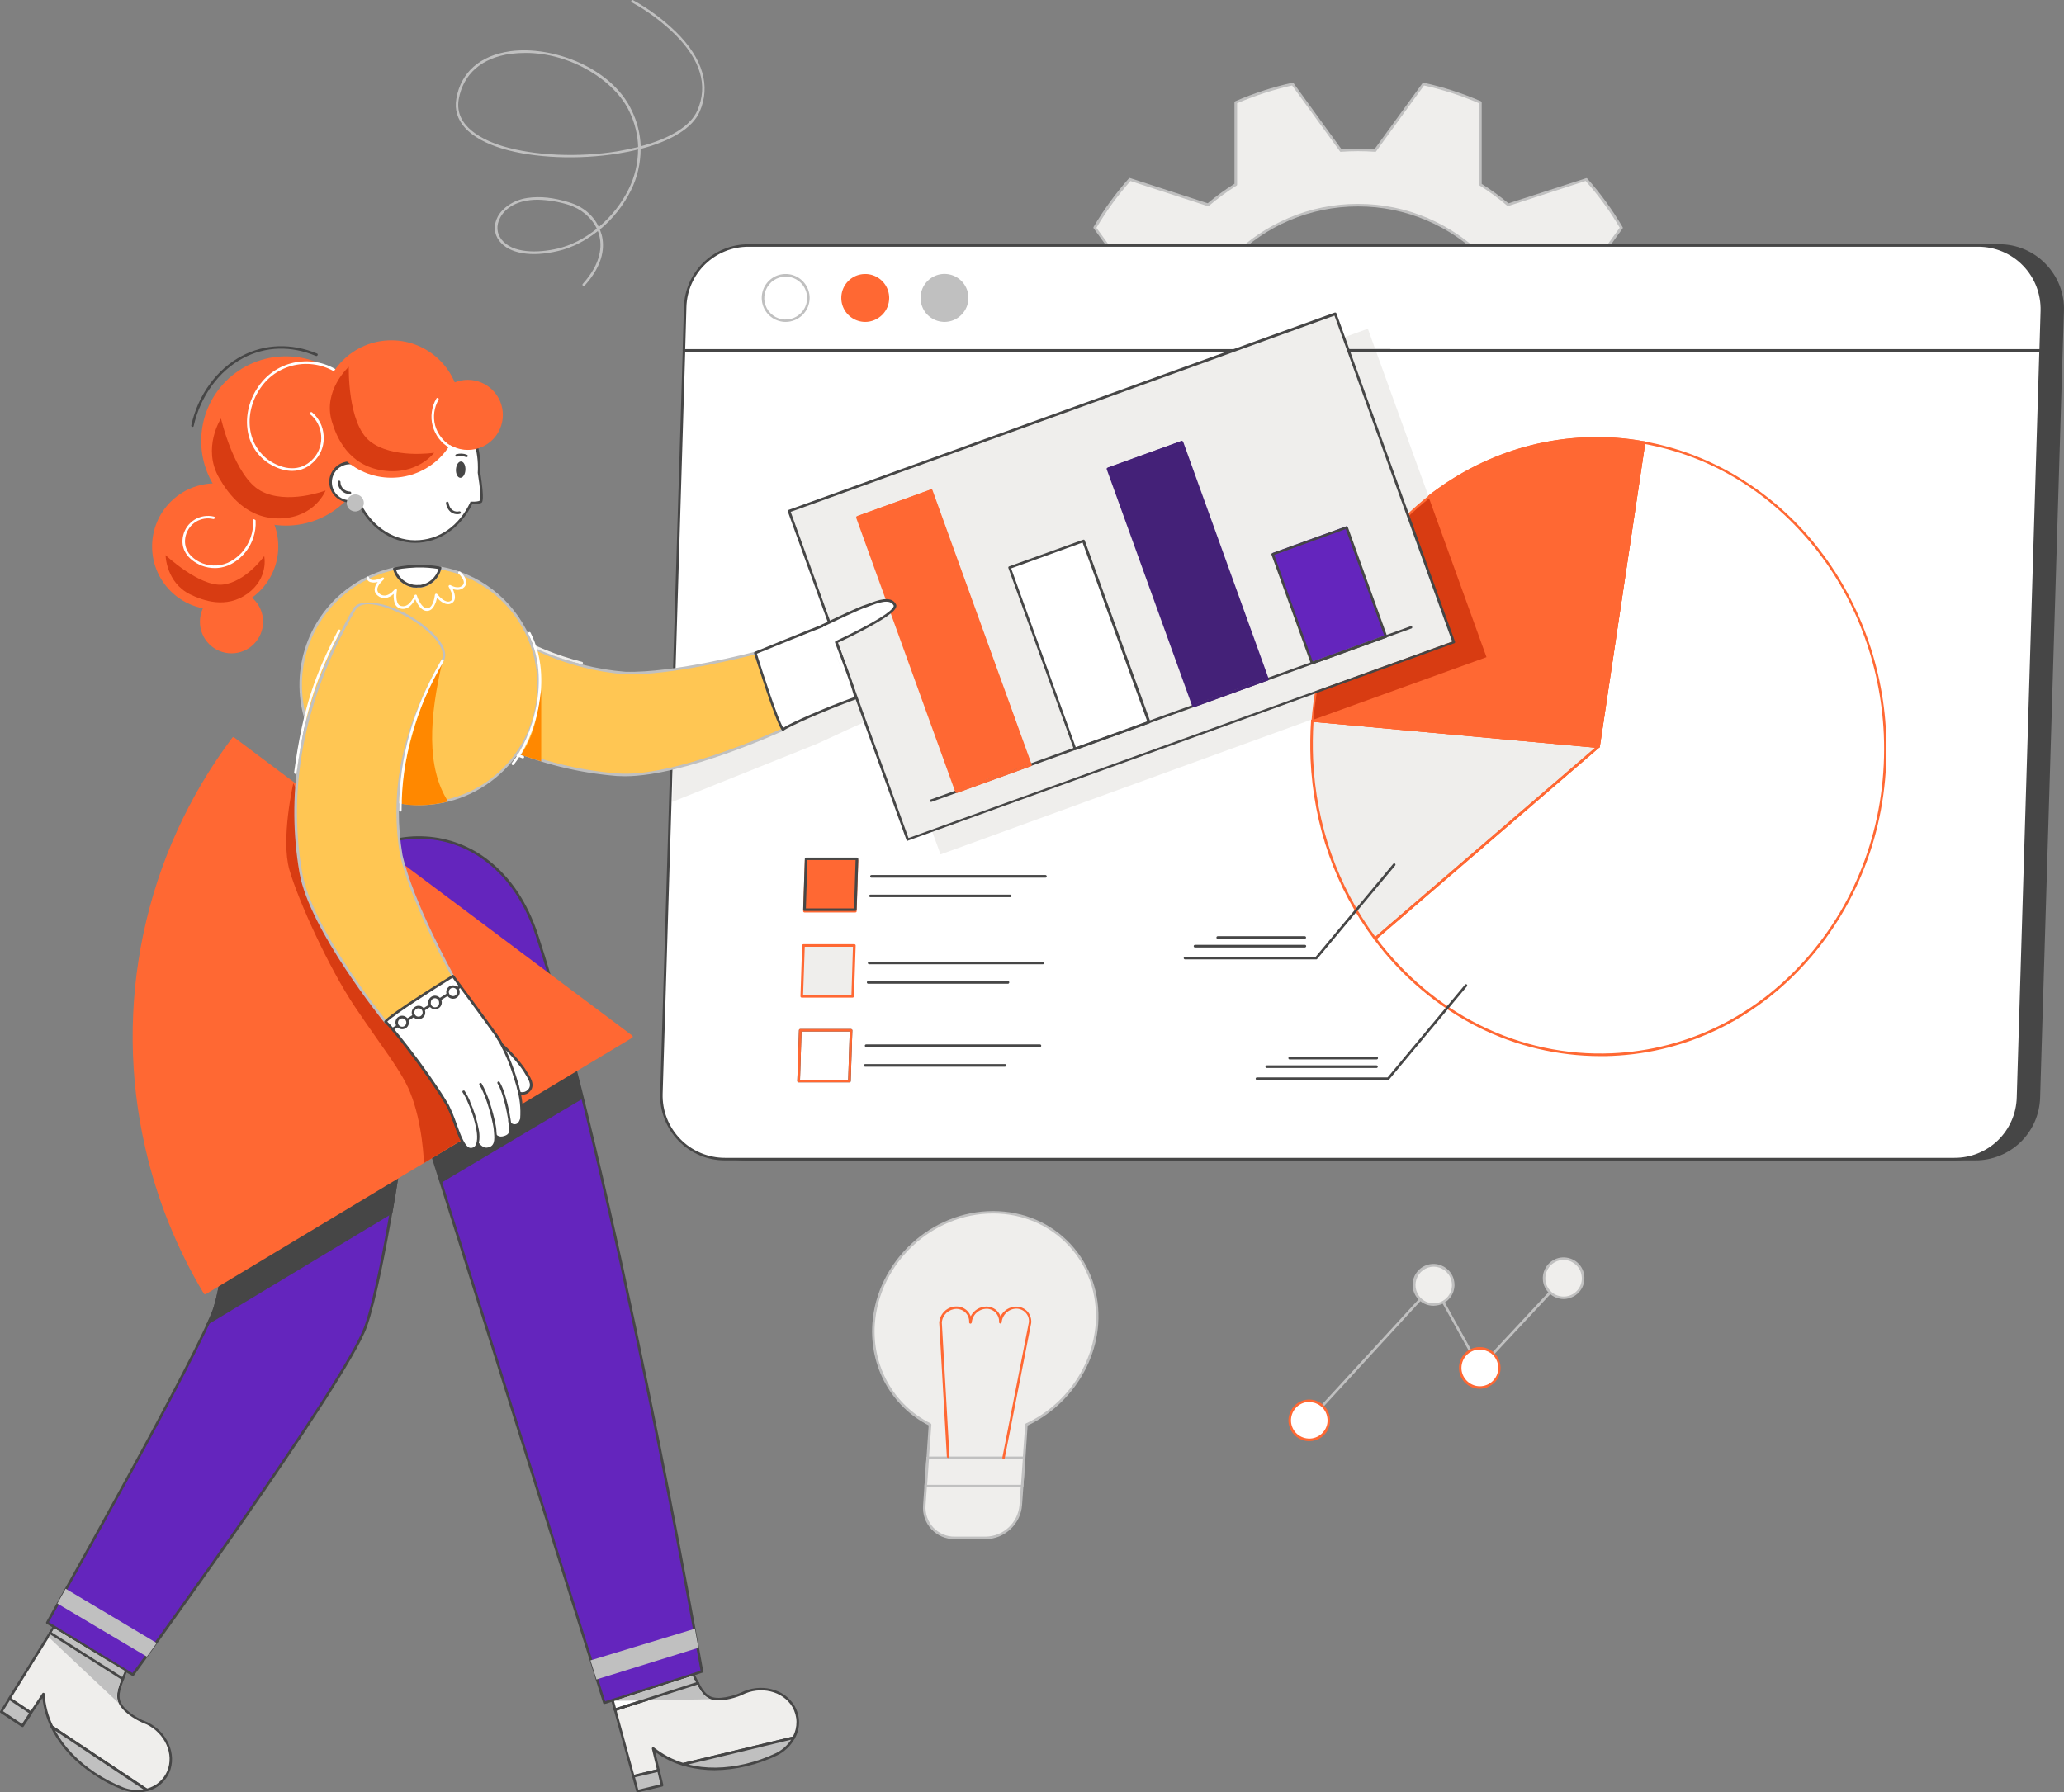 <svg xmlns:inkscape="http://www.inkscape.org/namespaces/inkscape" xmlns:sodipodi="http://sodipodi.sourceforge.net/DTD/sodipodi-0.dtd" xmlns="http://www.w3.org/2000/svg" xmlns:svg="http://www.w3.org/2000/svg" id="Layer_1" x="0px" y="0px" viewBox="0 0 2745.05 2384.311" xml:space="preserve" sodipodi:docname="singapore-advertising-campaign2023.svg" width="2745.05" height="2384.311" inkscape:version="1.1 (c4e8f9e, 2021-05-24)"><rect x="0" y="0" width="2745.05" height="2384.311" fill="#808080" stroke="none"/><defs id="defs1153"></defs><style type="text/css" id="style824">	.st0{fill:#EFEEEC;}	.st1{fill:#C0C0C0;}	.st2{fill:#464646;}	.st3{fill:#FFFFFF;}	.st4{fill:#FF6833;}	.st5{fill:#D83C12;}	.st6{fill:#9B9A9A;}</style><path class="st0" d="m 2209.9,548 c 1.2,-13.1 1.9,-26.4 1.9,-39.8 0,-13.4 -0.7,-26.6 -1.9,-39.8 L 2106,434.6 c -3.5,-14.8 -8.2,-29.2 -14.1,-43.2 l 64.3,-88.5 c -13.6,-22.8 -29.2,-44.3 -46.8,-64.3 l -103.9,33.7 c -11.6,-9.9 -23.9,-18.8 -37,-26.8 V 136.4 c -24.3,-10.7 -49.6,-19 -75.6,-24.6 l -64.1,88.3 c -7.5,-0.5 -15.1,-0.8 -22.7,-0.8 -7.6,0 -15.3,0.3 -22.9,0.8 l -64.1,-88.3 c -26,5.6 -51.3,13.9 -75.6,24.6 v 109.2 c -12.9,8 -25.2,16.9 -36.8,26.8 l -103.9,-33.7 c -17.7,19.8 -33.4,41.4 -46.8,64.3 l 64.1,88.5 c -5.8,14 -10.4,28.5 -14.1,43.2 l -103.8,33.7 c -2.7,26.5 -2.7,53.2 0,79.7 l 103.8,33.7 c 3.6,14.8 8.3,29.3 14.1,43.4 l -64.1,88.3 c 13.4,22.9 29,44.5 46.8,64.2 L 1606.7,744 c 11.6,9.8 23.9,18.8 36.8,26.8 v 109.4 c 24.3,10.7 49.7,18.8 75.6,24.4 l 64.1,-88.3 c 7.6,0.5 15.1,0.8 22.9,0.8 7.8,0 15.3,-0.3 22.7,-0.8 l 64.3,88.3 c 26,-5.6 51.3,-13.8 75.6,-24.4 V 770.8 c 13,-7.9 25.4,-16.9 37,-26.8 l 103.9,33.7 c 17.6,-19.8 33.3,-41.4 46.8,-64.2 l -64.3,-88.3 c 5.8,-14.1 10.5,-28.6 14.1,-43.4 z m -403.8,195.5 c -46.5,0 -92,-13.8 -130.7,-39.7 -38.7,-25.9 -68.9,-62.6 -86.7,-105.6 -17.8,-43 -22.5,-90.3 -13.4,-136 9.1,-45.6 31.5,-87.6 64.4,-120.5 32.9,-32.9 74.8,-55.3 120.5,-64.4 45.7,-9.1 93,-4.4 136,13.4 43,17.8 79.7,48 105.6,86.7 25.9,38.7 39.7,84.2 39.7,130.7 0,30.9 -6.1,61.5 -17.9,90.1 -11.8,28.6 -29.2,54.5 -51,76.4 -21.9,21.9 -47.8,39.2 -76.4,51 -28.6,11.9 -59.2,17.9 -90.1,17.9 z" id="path826"></path><path class="st1" d="m 1893.1,906.3 c -0.3,0 -0.5,0 -0.8,-0.2 -0.2,-0.1 -0.4,-0.3 -0.6,-0.5 l -63.8,-87.7 c -14.6,1 -29.3,1 -43.9,0 l -63.6,87.7 c -0.2,0.3 -0.5,0.5 -0.8,0.6 -0.3,0.1 -0.7,0.1 -1,0.1 -26,-5.7 -51.4,-13.9 -75.8,-24.6 -0.3,-0.1 -0.5,-0.3 -0.7,-0.6 -0.2,-0.3 -0.3,-0.6 -0.3,-0.9 V 771.9 c -12.5,-7.8 -24.4,-16.5 -35.6,-25.9 l -102.9,33.6 c -0.3,0.1 -0.7,0.1 -1,0 -0.3,-0.1 -0.6,-0.3 -0.9,-0.5 -17.7,-20 -33.4,-41.6 -47,-64.6 -0.2,-0.3 -0.3,-0.6 -0.2,-1 0,-0.3 0.2,-0.7 0.4,-0.9 l 63.6,-87.7 c -5.6,-13.5 -10.2,-27.5 -13.6,-41.7 l -102.9,-33.6 c -0.3,0 -0.6,-0.2 -0.8,-0.5 -0.2,-0.3 -0.3,-0.6 -0.3,-0.9 -2.7,-26.5 -2.7,-53.3 0,-79.9 0,-0.3 0.1,-0.7 0.3,-0.9 0.2,-0.3 0.5,-0.5 0.8,-0.6 l 102.9,-33.4 c 3.4,-14.3 8,-28.3 13.6,-41.9 l -63.6,-87.7 c -0.2,-0.2 -0.4,-0.6 -0.4,-0.9 0,-0.3 0.1,-0.7 0.2,-1 13.6,-23 29.3,-44.6 47,-64.6 0.2,-0.3 0.5,-0.4 0.9,-0.5 0.3,-0.1 0.7,0 1,0.2 l 102.9,33.4 c 11.2,-9.5 23.1,-18.1 35.6,-25.9 V 136.4 c 0,-0.3 0.1,-0.7 0.3,-1 0.2,-0.3 0.4,-0.5 0.8,-0.7 24.4,-10.6 49.8,-18.9 75.8,-24.6 0.3,-0.1 0.7,0 1,0.1 0.3,0.1 0.6,0.3 0.8,0.6 l 63.6,87.7 c 14.6,-1 29.3,-1 43.9,0 l 63.8,-87.7 c 0.2,-0.3 0.5,-0.5 0.8,-0.6 0.3,-0.1 0.6,-0.2 1,-0.1 26,5.7 51.5,14 76,24.6 0.3,0.2 0.5,0.4 0.7,0.7 0.2,0.3 0.3,0.6 0.3,1 v 108.2 c 12.5,7.8 24.4,16.5 35.6,25.9 l 103.1,-33.4 c 0.3,-0.1 0.6,-0.2 0.9,-0.1 0.3,0.1 0.6,0.2 0.8,0.5 17.7,19.9 33.5,41.6 47,64.6 0.2,0.3 0.2,0.6 0.2,0.9 0,0.3 -0.1,0.6 -0.2,0.9 l -63.6,87.7 c 5.5,13.6 10,27.6 13.6,41.9 l 102.9,33.4 c 0.3,0.1 0.6,0.3 0.8,0.6 0.2,0.3 0.3,0.6 0.4,0.9 1.2,13.1 1.9,26.6 1.9,39.8 0,13.2 -0.7,26.8 -1.9,40 -0.1,0.3 -0.2,0.6 -0.4,0.8 -0.2,0.2 -0.5,0.4 -0.8,0.5 L 2108,583.1 c -3.6,14.2 -8.1,28.1 -13.6,41.7 l 63.6,87.7 c 0.2,0.3 0.2,0.6 0.2,0.9 0,0.3 -0.1,0.7 -0.2,0.9 -13.5,23 -29.2,44.7 -47,64.6 -0.2,0.2 -0.5,0.4 -0.8,0.5 -0.3,0.1 -0.6,0.1 -0.9,0 l -103.1,-33.6 c -11.2,9.5 -23.1,18.1 -35.6,25.9 V 880 c 0,0.3 -0.1,0.6 -0.3,0.9 -0.2,0.3 -0.4,0.5 -0.7,0.6 -24.4,10.7 -49.9,18.9 -76,24.6 h -0.5 z M 1645.2,879 c 23.5,10.2 48,18.2 73.1,23.7 l 63.6,-87.5 c 0.2,-0.2 0.4,-0.4 0.7,-0.5 0.3,-0.1 0.6,-0.2 0.8,-0.1 7.6,0.5 15.3,0.8 22.7,0.8 7.5,0 15.1,-0.3 22.7,-0.8 0.3,0 0.5,0 0.8,0.2 0.3,0.2 0.4,0.3 0.6,0.5 l 63.6,87.5 c 25.2,-5.4 49.7,-13.4 73.2,-23.7 V 770.9 c 0,-0.3 0.1,-0.6 0.2,-0.8 0.1,-0.2 0.4,-0.4 0.6,-0.6 12.8,-8 25.1,-16.9 36.6,-26.6 0.2,-0.2 0.5,-0.3 0.8,-0.4 0.3,-0.1 0.6,0 0.9,0.1 l 102.7,33.4 c 17.1,-19.3 32.3,-40.1 45.4,-62.2 l -63.6,-87.5 c -0.1,-0.3 -0.2,-0.5 -0.3,-0.8 0,-0.3 0,-0.6 0.1,-0.9 5.7,-14 10.4,-28.4 14.1,-43.1 0,-0.7 0.5,-1 1,-1.4 l 102.8,-33.4 c 2.5,-25.6 2.5,-51.4 0,-77 l -102.8,-33.4 c -0.3,-0.1 -0.5,-0.2 -0.7,-0.5 -0.2,-0.3 -0.3,-0.5 -0.3,-0.7 -3.7,-14.7 -8.4,-29.2 -14.1,-43.2 -0.1,-0.2 -0.2,-0.5 -0.1,-0.8 0.1,-0.3 0.1,-0.5 0.3,-0.7 l 63.6,-87.5 c -13.1,-22.2 -28.3,-43 -45.4,-62.2 L 2006.2,274 c -0.3,0.1 -0.6,0.1 -0.9,0 -0.3,-0.1 -0.6,-0.2 -0.8,-0.4 -11.5,-9.8 -23.8,-18.8 -36.6,-26.8 -0.2,-0.1 -0.5,-0.3 -0.6,-0.6 -0.1,-0.2 -0.2,-0.5 -0.2,-0.8 v -108 c -23.6,-10.2 -48.1,-18.1 -73.2,-23.7 l -63.6,87.5 c -0.1,0.3 -0.3,0.5 -0.6,0.6 -0.3,0.1 -0.5,0.2 -0.8,0.1 -7.6,-0.5 -15.3,-0.8 -22.7,-0.8 -7.5,0 -15.1,0.3 -22.7,0.8 -0.3,0.1 -0.6,0 -0.9,-0.1 -0.3,-0.1 -0.5,-0.3 -0.6,-0.6 l -63.6,-87.5 c -25,5.6 -49.5,13.6 -73.1,23.7 v 108.2 c 0,0.3 -0.1,0.6 -0.2,0.8 -0.2,0.2 -0.4,0.4 -0.6,0.6 -12.8,8 -25.1,17 -36.6,26.8 -0.2,0.2 -0.5,0.3 -0.8,0.4 -0.3,0.1 -0.6,0.1 -0.9,0 l -102.7,-33.4 c -17.1,19.2 -32.2,40.1 -45.3,62.2 l 63.4,87.5 c 0.2,0.2 0.3,0.5 0.4,0.7 0,0.3 0,0.6 -0.2,0.8 -5.7,14.1 -10.3,28.5 -13.9,43.2 -0.1,0.3 -0.3,0.5 -0.5,0.7 -0.2,0.2 -0.4,0.4 -0.7,0.5 L 1404,469.8 c -1.2,12.7 -1.9,25.8 -1.9,38.5 0,12.7 0.7,25.8 1.9,38.5 l 102.7,33.4 c 0.6,0.3 1,0.8 1.2,1.4 3.6,14.7 8.2,29.1 13.9,43.1 0.1,0.3 0.2,0.6 0.2,0.9 0,0.3 -0.2,0.6 -0.3,0.8 l -63.4,87.5 c 13.1,22.1 28.2,43 45.3,62.2 l 102.7,-33.4 c 0.3,-0.1 0.6,-0.2 0.9,-0.1 0.3,0.1 0.6,0.2 0.8,0.4 11.6,9.7 23.8,18.6 36.6,26.6 0.2,0.1 0.4,0.3 0.6,0.6 0.2,0.2 0.2,0.5 0.3,0.8 v 108 z m 160.9,-133.8 c -130.7,0 -237,-106.3 -237,-237 0,-130.7 106.3,-237 237,-237 130.7,0 237,106.3 237,237 0,130.7 -106.3,237 -237,237 z m 0,-470.6 c -128.8,0 -233.6,104.8 -233.6,233.6 0,128.9 104.8,233.6 233.6,233.6 128.8,0 233.6,-104.8 233.6,-233.6 0,-128.9 -104.8,-233.6 -233.6,-233.6 z" id="path828"></path><path class="st2" d="m 2720.6,351 c -8,-8.3 -17.6,-14.9 -28.3,-19.4 -10.6,-4.5 -22.1,-6.8 -33.6,-6.7 H 1023.5 c -22.4,-0.1 -44,8.6 -60.1,24.2 -16.1,15.6 -25.4,36.9 -26,59.4 l -1.7,57.6 -30,988.6 c -0.4,11.6 1.6,23.1 5.7,33.9 4.2,10.8 10.5,20.6 18.5,28.9 8.1,8.3 17.7,14.9 28.4,19.4 10.7,4.5 22.1,6.8 33.7,6.7 h 1635 c 22.4,0.1 44,-8.6 60.2,-24.2 16.1,-15.6 25.5,-36.9 26.1,-59.4 l 30,-993.9 1.7,-52.4 c 0.4,-11.6 -1.6,-23.1 -5.8,-33.9 -4.2,-10.7 -10.5,-20.5 -18.6,-28.8 z" id="path830"></path><path class="st3" d="m 2713.8,466.1 -30,993.9 c -0.7,22 -9.9,42.8 -25.7,58.1 -15.8,15.3 -36.9,23.8 -58.9,23.8 h -1635 c -11.3,0 -22.5,-2.2 -33,-6.6 -10.4,-4.4 -19.9,-10.8 -27.8,-19 -7.9,-8.1 -14.1,-17.7 -18.2,-28.3 -4.1,-10.6 -6,-21.8 -5.7,-33.1 l 30,-988.8 z" id="path832"></path><path class="st2" d="m 2599.2,1543.6 h -1635 c -11.6,0 -23,-2.3 -33.6,-6.8 -10.6,-4.5 -20.3,-11.1 -28.3,-19.4 -8,-8.3 -14.3,-18.1 -18.5,-28.9 -4.2,-10.8 -6.2,-22.3 -5.8,-33.8 l 30,-988.6 c 0,-0.2 0,-0.5 0.1,-0.7 0.1,-0.2 0.2,-0.4 0.4,-0.6 0.2,-0.2 0.4,-0.3 0.6,-0.4 0.2,-0.1 0.4,-0.1 0.7,-0.1 h 1804.3 c 0.2,0 0.4,0 0.7,0.1 0.3,0.1 0.4,0.2 0.5,0.4 0.3,0.3 0.5,0.7 0.5,1.2 l -30,993.9 c -0.6,22.4 -10,43.8 -26.1,59.4 -16.4,15.7 -38,24.4 -60.5,24.3 z M 911.3,467.8 l -30,987.1 c -0.3,11.1 1.5,22.1 5.6,32.5 4,10.3 10.1,19.8 17.8,27.7 7.7,8 17,14.3 27.2,18.6 10.2,4.3 21.2,6.5 32.3,6.5 h 1635.1 c 21.6,0.1 42.3,-8.2 57.8,-23.2 15.5,-15 24.5,-35.5 25.1,-57 l 30,-992.2 z" id="path834"></path><path class="st3" d="m 2715.5,413.7 -1.7,52.4 H 909.6 l 1.7,-57.6 c 0.7,-21.9 9.8,-42.8 25.6,-58.1 15.8,-15.3 36.9,-23.8 58.8,-23.8 h 1635.2 c 11.3,0 22.5,2.3 33,6.7 10.4,4.4 19.9,10.9 27.8,19 7.9,8.1 14.1,17.8 18.2,28.3 4,10.5 6,21.8 5.6,33.1 z" id="path836"></path><path class="st2" d="M 2713.8,467.8 H 909.6 c -0.2,0 -0.4,0 -0.7,-0.1 -0.2,-0.1 -0.4,-0.2 -0.5,-0.4 -0.3,-0.3 -0.5,-0.7 -0.5,-1.2 l 1.7,-57.6 c 0.6,-22.4 9.9,-43.7 26,-59.4 16.1,-15.6 37.7,-24.3 60.1,-24.2 h 1635.2 c 11.6,0 23,2.3 33.6,6.8 10.6,4.5 20.3,11.1 28.3,19.4 8,8.3 14.3,18.1 18.5,28.9 4.2,10.8 6.2,22.3 5.8,33.8 l -1.7,52.4 c 0,0.2 0,0.5 -0.1,0.7 -0.1,0.2 -0.2,0.4 -0.4,0.6 -0.2,0.2 -0.4,0.3 -0.6,0.4 0,-0.1 -0.2,0 -0.5,-0.1 z M 911.3,464.4 h 1801.1 l 1.5,-50.9 c 0.3,-11.1 -1.6,-22.1 -5.6,-32.5 -4,-10.3 -10.1,-19.8 -17.8,-27.7 -7.7,-8 -17,-14.3 -27.2,-18.6 -10.2,-4.3 -21.2,-6.5 -32.3,-6.5 H 995.7 c -21.6,-0.1 -42.3,8.3 -57.8,23.3 -15.5,15 -24.4,35.5 -25,57.1 z" id="path838"></path><path class="st3" d="m 1044.9,426.5 c 16.7,0 30.2,-13.5 30.2,-30.2 0,-16.7 -13.5,-30.2 -30.2,-30.2 -16.7,0 -30.2,13.5 -30.2,30.2 0,16.7 13.5,30.2 30.2,30.2 z" id="path840"></path><path class="st1" d="m 1044.9,428.2 c -6.3,0 -12.5,-1.9 -17.7,-5.4 -5.2,-3.5 -9.3,-8.5 -11.7,-14.3 -2.4,-5.8 -3,-12.2 -1.8,-18.4 1.2,-6.2 4.3,-11.9 8.7,-16.3 4.5,-4.5 10.1,-7.5 16.3,-8.7 6.2,-1.2 12.6,-0.6 18.4,1.8 5.8,2.4 10.8,6.5 14.3,11.7 3.5,5.2 5.4,11.4 5.4,17.7 0,8.5 -3.4,16.6 -9.3,22.5 -6.1,6 -14.2,9.4 -22.6,9.4 z m 0,-60.2 c -5.6,0 -11.2,1.7 -15.8,4.8 -4.7,3.1 -8.3,7.6 -10.5,12.8 -2.2,5.2 -2.7,11 -1.6,16.5 1.1,5.5 3.8,10.6 7.8,14.6 4,4 9.1,6.7 14.6,7.8 5.5,1.1 11.3,0.5 16.5,-1.7 5.2,-2.2 9.6,-5.9 12.8,-10.6 3.1,-4.7 4.8,-10.2 4.7,-15.9 0,-3.7 -0.7,-7.4 -2.2,-10.9 -1.4,-3.4 -3.5,-6.6 -6.2,-9.2 -2.7,-2.6 -5.8,-4.7 -9.2,-6.1 -3.5,-1.4 -7.2,-2.2 -10.9,-2.1 z" id="path842"></path><path class="st4" d="m 1150.7,426.5 c 16.7,0 30.2,-13.5 30.2,-30.2 0,-16.7 -13.5,-30.2 -30.2,-30.2 -16.7,0 -30.2,13.5 -30.2,30.2 0,16.7 13.5,30.2 30.2,30.2 z" id="path844"></path><path class="st4" d="m 1150.7,428.2 c -6.3,0 -12.5,-1.9 -17.7,-5.4 -5.2,-3.5 -9.3,-8.5 -11.7,-14.3 -2.4,-5.8 -3,-12.2 -1.8,-18.4 1.2,-6.2 4.3,-11.9 8.7,-16.3 4.5,-4.5 10.1,-7.5 16.3,-8.7 6.2,-1.2 12.6,-0.6 18.4,1.8 5.8,2.4 10.8,6.5 14.3,11.7 3.5,5.2 5.4,11.4 5.4,17.7 0,8.5 -3.3,16.6 -9.3,22.5 -6.1,6 -14.2,9.4 -22.6,9.4 z m 0,-60.2 c -5.6,0 -11.2,1.7 -15.8,4.8 -4.7,3.1 -8.3,7.6 -10.5,12.8 -2.1,5.2 -2.7,11 -1.6,16.5 1.1,5.5 3.8,10.6 7.8,14.6 4,4 9.1,6.7 14.6,7.8 5.5,1.1 11.3,0.5 16.5,-1.7 5.2,-2.2 9.6,-5.9 12.8,-10.6 3.1,-4.7 4.8,-10.2 4.7,-15.9 0,-7.5 -3.1,-14.7 -8.4,-20 -5.4,-5.4 -12.6,-8.3 -20.1,-8.3 z" id="path846"></path><path class="st1" d="m 1256.4,426.5 c 16.7,0 30.2,-13.5 30.2,-30.2 0,-16.7 -13.5,-30.2 -30.2,-30.2 -16.7,0 -30.2,13.5 -30.2,30.2 0,16.7 13.6,30.2 30.2,30.2 z" id="path848"></path><path class="st1" d="m 1256.4,428.2 c -6.3,0 -12.5,-1.8 -17.8,-5.3 -5.3,-3.5 -9.4,-8.4 -11.8,-14.3 -2.4,-5.8 -3.1,-12.2 -1.9,-18.4 1.2,-6.2 4.2,-11.9 8.7,-16.4 4.4,-4.5 10.1,-7.5 16.3,-8.8 6.2,-1.2 12.6,-0.6 18.4,1.8 5.8,2.4 10.8,6.5 14.3,11.7 3.5,5.2 5.4,11.4 5.4,17.7 0,8.4 -3.3,16.5 -9.3,22.5 -5.8,6 -13.8,9.4 -22.3,9.5 z m 0,-60.2 c -5.6,0 -11.2,1.6 -15.9,4.7 -4.7,3.1 -8.4,7.6 -10.6,12.8 -2.2,5.2 -2.8,11 -1.7,16.5 1.1,5.5 3.8,10.6 7.8,14.6 4,4 9.1,6.7 14.6,7.8 5.5,1.1 11.3,0.5 16.5,-1.7 5.2,-2.2 9.7,-5.9 12.8,-10.6 3.1,-4.7 4.8,-10.2 4.7,-15.9 -0.1,-7.5 -3,-14.7 -8.3,-20 -5.2,-5.2 -12.4,-8.2 -19.9,-8.2 z" id="path850"></path><path class="st0" d="m 1744.7,1010 c 4.1,90.5 34.9,172.8 84.1,238.5 l 296.9,-255.3 -380.1,-34.6 c -1.3,17.2 -1.6,34.3 -0.9,51.4 z" id="path852"></path><path class="st4" d="m 2128.4,1404.9 c -56.4,-0.1 -112,-13.2 -162.4,-38.5 -53.6,-26.8 -101.4,-67.1 -138.5,-116.8 -0.1,-0.2 -0.2,-0.3 -0.3,-0.6 -0.1,-0.2 -0.1,-0.4 0,-0.6 0,-0.2 0.1,-0.4 0.2,-0.6 0.1,-0.2 0.3,-0.3 0.4,-0.4 l 296.4,-255 60.5,-403.8 c 0,-0.2 0.1,-0.5 0.2,-0.7 0.1,-0.2 0.3,-0.4 0.5,-0.5 0.4,-0.2 0.9,-0.3 1.3,-0.2 85.6,15.3 165,62.1 223.5,132.1 58.5,70 94.3,162.1 98.3,257.2 4.9,109.9 -30.4,214.8 -99.2,295.7 -68.8,80.9 -163.1,128 -265.3,132.4 -5.3,0.3 -10.5,0.3 -15.6,0.3 z m -297.2,-156 c 36.6,48.5 83.8,88.2 136.2,114.4 54.6,27.4 115.4,40.5 176.5,37.8 101.2,-4.4 194.6,-51 263,-131.2 68.3,-80.2 103.2,-184.3 98.5,-293.3 -4.2,-94.4 -38.8,-185 -97.7,-255.2 -58.8,-70.2 -135.6,-115.3 -219.9,-130.7 l -60.2,402.8 c -0.2,0.4 -0.4,0.7 -0.7,1 z" id="path854"></path><path class="st4" d="m 2125.9,994.9 h -0.2 l -380.4,-34.8 c -0.4,0 -0.8,-0.2 -1.1,-0.6 -0.3,-0.3 -0.4,-0.7 -0.4,-1.2 14.9,-206.2 171.4,-368.1 364,-376.5 26.4,-1.2 52.9,0.5 79,5.3 0.4,0.1 0.8,0.3 1.1,0.7 0.2,0.3 0.4,0.8 0.3,1.2 l -60.5,404.5 c -0.1,0.4 -0.3,0.7 -0.6,1 -0.5,0.3 -0.9,0.4 -1.2,0.4 z" id="path856"></path><path class="st4" d="m 1745.4,958.5 380.5,34.8 60.5,-404.5 c -26,-4.5 -52.3,-6.2 -78.7,-5.1 -194.1,8.4 -347.7,171.8 -362.3,374.8 z" id="path858"></path><path class="st4" d="m 2125.9,994.9 h -0.2 l -380.4,-34.8 c -0.4,0 -0.8,-0.2 -1.1,-0.6 -0.3,-0.3 -0.4,-0.7 -0.4,-1.2 14.9,-206.2 171.4,-368.1 364,-376.5 26.4,-1.2 52.9,0.5 79,5.3 0.4,0.1 0.8,0.3 1.1,0.7 0.2,0.3 0.4,0.8 0.3,1.2 l -60.5,404.5 c -0.1,0.4 -0.3,0.7 -0.6,1 -0.5,0.3 -0.9,0.4 -1.2,0.4 z m -378.6,-37.9 377.1,34.4 60.2,-401.1 c -25.3,-4.4 -51,-6.1 -76.6,-4.9 -190.5,8.2 -345.3,167.9 -360.7,371.6 z" id="path860"></path><path class="st4" d="m 1828.8,1250.3 h -0.2 c -0.2,0 -0.5,-0.1 -0.7,-0.2 -0.2,-0.1 -0.4,-0.3 -0.5,-0.5 -51.4,-68.7 -80.5,-151.4 -84.4,-239.6 -0.7,-17.2 -0.5,-34.4 0.7,-51.6 0,-0.2 0.1,-0.5 0.2,-0.7 0.1,-0.2 0.3,-0.4 0.5,-0.5 0.2,-0.2 0.3,-0.3 0.5,-0.4 0.2,-0.1 0.4,-0.1 0.6,-0.1 l 380.5,34.8 c 0.3,0 0.6,0.2 0.8,0.4 0.2,0.2 0.4,0.5 0.5,0.8 0.2,0.3 0.2,0.7 0.1,1 -0.1,0.3 -0.3,0.6 -0.6,0.8 L 1830,1249.9 Z m -81.9,-290 c -1,16.5 -1.2,33.1 -0.5,49.7 v 0 c 3.9,86.6 32.4,168.3 82.7,236.2 l 292.5,-251.6 z" id="path862"></path><path class="st2" d="m 1846.3,1436.6 h -174.6 c -0.4,0 -0.8,-0.2 -1.2,-0.5 -0.3,-0.3 -0.5,-0.7 -0.5,-1.2 0,-0.5 0.2,-0.9 0.5,-1.2 0.3,-0.3 0.7,-0.5 1.2,-0.5 h 173.8 l 103.1,-123.6 c 0.3,-0.3 0.7,-0.4 1.1,-0.4 0.4,0 0.8,0.1 1.1,0.4 0.3,0.3 0.5,0.7 0.6,1.1 0.1,0.4 0,0.8 -0.3,1.2 L 1847.5,1436 c -0.1,0.2 -0.3,0.3 -0.5,0.5 -0.3,0 -0.5,0.1 -0.7,0.1 z" id="path864"></path><path class="st2" d="m 1830.8,1420.7 h -146 c -0.2,0 -0.5,0 -0.7,-0.1 -0.2,-0.1 -0.4,-0.2 -0.6,-0.4 -0.2,-0.2 -0.3,-0.4 -0.4,-0.6 -0.1,-0.2 -0.1,-0.5 -0.1,-0.7 0,-0.4 0.2,-0.9 0.5,-1.2 0.3,-0.3 0.8,-0.5 1.2,-0.5 h 146 c 0.5,0 0.9,0.2 1.2,0.5 0.3,0.3 0.5,0.8 0.5,1.2 0,0.2 0,0.5 -0.1,0.7 -0.1,0.2 -0.2,0.4 -0.4,0.6 -0.2,0.2 -0.4,0.3 -0.6,0.4 0,0.1 -0.2,0.1 -0.5,0.1 z" id="path866"></path><path class="st2" d="m 1830.8,1409.3 h -115.6 c -0.4,0 -0.9,-0.2 -1.2,-0.5 -0.3,-0.3 -0.5,-0.8 -0.5,-1.2 0,-0.2 0,-0.5 0.1,-0.7 0.1,-0.2 0.2,-0.4 0.4,-0.6 0.2,-0.2 0.4,-0.3 0.6,-0.4 0.2,-0.1 0.4,-0.1 0.7,-0.1 h 115.6 c 0.2,0 0.5,0 0.7,0.1 0.2,0.1 0.4,0.2 0.6,0.4 0.2,0.2 0.3,0.4 0.4,0.6 0.1,0.2 0.1,0.4 0.1,0.7 0,0.5 -0.2,0.9 -0.5,1.2 -0.5,0.3 -0.9,0.5 -1.4,0.5 z" id="path868"></path><path class="st4" d="m 1137.6,1212.1 h -67.7 l 2.2,-67.7 h 67.7 z" id="path870"></path><path class="st4" d="m 1137.6,1213.8 h -67.7 c -0.4,0 -0.9,-0.2 -1.2,-0.5 -0.2,-0.2 -0.3,-0.4 -0.4,-0.6 -0.1,-0.2 -0.1,-0.5 -0.1,-0.7 l 2.2,-67.5 c 0,-0.4 0.2,-0.9 0.5,-1.2 0.3,-0.3 0.8,-0.5 1.2,-0.5 h 67.7 c 0.4,0 0.9,0.2 1.2,0.5 0.3,0.3 0.5,0.8 0.5,1.2 l -2.2,67.7 c 0,0.4 -0.2,0.8 -0.5,1.2 -0.4,0.2 -0.8,0.4 -1.2,0.4 z m -65.8,-3.4 h 64.1 l 2,-64.2 h -64.1 z" id="path872"></path><path class="st2" d="m 1137.6,1211.8 h -67.7 c -0.4,0 -0.9,-0.2 -1.2,-0.5 -0.2,-0.2 -0.3,-0.4 -0.4,-0.6 -0.1,-0.2 -0.1,-0.5 -0.1,-0.7 l 2.2,-67.5 c 0,-0.4 0.2,-0.9 0.5,-1.2 0.3,-0.3 0.8,-0.5 1.2,-0.5 h 67.7 c 0.4,0 0.9,0.2 1.2,0.5 0.3,0.3 0.5,0.8 0.5,1.2 l -2.2,67.7 c 0,0.4 -0.2,0.8 -0.5,1.2 -0.4,0.2 -0.8,0.3 -1.2,0.4 z m -65.8,-3.4 h 64.1 l 2,-64.3 h -64.1 z" id="path874"></path><path class="st0" d="m 1134,1325.4 h -67.7 l 2.2,-67.6 h 67.7 z" id="path876"></path><path class="st4" d="m 1134,1327.1 h -67.7 c -0.4,-0.1 -0.8,-0.2 -1.2,-0.5 -0.2,-0.2 -0.3,-0.4 -0.4,-0.6 -0.1,-0.2 -0.1,-0.5 -0.1,-0.7 l 2.2,-67.5 c 0,-0.2 0,-0.5 0.1,-0.7 0.1,-0.2 0.2,-0.4 0.4,-0.6 0.2,-0.2 0.4,-0.3 0.6,-0.4 0.2,-0.1 0.4,-0.1 0.7,-0.1 h 67.7 c 0.4,0 0.9,0.2 1.2,0.5 0.3,0.3 0.5,0.8 0.5,1.2 l -2.2,67.6 c 0,0.4 -0.2,0.8 -0.5,1.2 -0.4,0.3 -0.8,0.5 -1.3,0.6 z m -65.9,-3.4 h 64.3 l 2,-64.3 h -64.1 z" id="path878"></path><path class="st3" d="m 1129.8,1437.9 h -67.7 l 2.2,-67.5 h 67.7 z" id="path880"></path><path class="st2" d="m 1129.8,1439.7 h -67.7 c -0.4,0 -0.9,-0.2 -1.2,-0.5 -0.2,-0.2 -0.3,-0.3 -0.4,-0.5 -0.1,-0.2 -0.1,-0.4 -0.1,-0.7 l 2.2,-67.6 c 0,-0.4 0.2,-0.8 0.5,-1.1 0.3,-0.3 0.7,-0.4 1.1,-0.4 h 67.7 c 0.4,0 0.9,0.2 1.2,0.5 0.3,0.3 0.5,0.8 0.5,1.2 l -2.2,67.7 c 0,0.4 -0.2,0.8 -0.6,1.1 -0.2,0.1 -0.6,0.3 -1,0.3 z m -65.8,-3.5 h 64.1 l 2,-64.1 H 1066 Z" id="path882"></path><path class="st4" d="m 1129.8,1439.7 h -67.7 c -0.4,0 -0.9,-0.2 -1.2,-0.5 -0.2,-0.2 -0.3,-0.3 -0.4,-0.5 -0.1,-0.2 -0.1,-0.4 -0.1,-0.7 l 2.2,-67.6 c 0,-0.4 0.2,-0.8 0.5,-1.1 0.3,-0.3 0.7,-0.4 1.1,-0.4 h 67.7 c 0.4,0 0.9,0.2 1.2,0.5 0.3,0.3 0.5,0.8 0.5,1.2 l -2.2,67.7 c 0,0.4 -0.2,0.8 -0.6,1.1 -0.2,0.1 -0.6,0.3 -1,0.3 z m -65.8,-3.5 h 64.1 l 2,-64.1 H 1066 Z" id="path884"></path><path class="st2" d="M 1390.2,1167.5 H 1159 c -0.4,0 -0.9,-0.2 -1.2,-0.5 -0.3,-0.3 -0.5,-0.8 -0.5,-1.2 0,-0.2 0,-0.5 0.1,-0.7 0.1,-0.2 0.2,-0.4 0.4,-0.6 0.2,-0.2 0.4,-0.3 0.6,-0.4 0.2,-0.1 0.4,-0.1 0.7,-0.1 h 231.2 c 0.2,0 0.5,0 0.7,0.1 0.2,0.1 0.4,0.2 0.6,0.4 0.2,0.2 0.3,0.4 0.4,0.6 0.1,0.2 0.1,0.4 0.1,0.7 0,0.2 0,0.4 -0.1,0.6 -0.1,0.2 -0.2,0.4 -0.4,0.6 -0.2,0.2 -0.3,0.3 -0.6,0.4 -0.3,0.1 -0.6,0.1 -0.8,0.1 z" id="path886"></path><path class="st2" d="m 1343.6,1193.5 h -186 c -0.4,0 -0.9,-0.2 -1.2,-0.5 -0.3,-0.3 -0.5,-0.8 -0.5,-1.2 0,-0.4 0.2,-0.8 0.5,-1.2 0.3,-0.3 0.7,-0.5 1.2,-0.5 h 186 c 0.5,0 0.9,0.2 1.2,0.5 0.3,0.3 0.5,0.8 0.5,1.2 0,0.2 0,0.5 -0.1,0.7 -0.1,0.2 -0.2,0.4 -0.4,0.6 -0.2,0.2 -0.4,0.3 -0.6,0.4 -0.1,0 -0.4,0 -0.6,0 z" id="path888"></path><path class="st2" d="m 1387.3,1282.7 h -231.4 c -0.4,0 -0.8,-0.2 -1.2,-0.5 -0.3,-0.3 -0.5,-0.7 -0.5,-1.2 0,-0.4 0.2,-0.9 0.5,-1.2 0.3,-0.3 0.8,-0.5 1.2,-0.5 h 231.4 c 0.5,0 0.9,0.2 1.2,0.5 0.3,0.3 0.5,0.7 0.5,1.2 0,0.4 -0.2,0.9 -0.5,1.2 -0.3,0.2 -0.7,0.4 -1.2,0.5 z" id="path890"></path><path class="st2" d="m 1340.7,1308.6 h -186 c -0.2,0 -0.5,0 -0.7,-0.1 -0.2,-0.1 -0.4,-0.2 -0.6,-0.4 -0.2,-0.2 -0.3,-0.4 -0.4,-0.6 -0.1,-0.2 -0.1,-0.4 -0.1,-0.7 0,-0.5 0.2,-0.9 0.5,-1.2 0.3,-0.3 0.8,-0.5 1.2,-0.5 h 186 c 0.4,0 0.8,0.2 1.2,0.5 0.3,0.3 0.5,0.7 0.5,1.2 0,0.4 -0.2,0.9 -0.5,1.2 -0.2,0.4 -0.6,0.6 -1.1,0.6 z" id="path892"></path><path class="st2" d="M 1383.3,1392.8 H 1152 c -0.2,0 -0.5,0 -0.7,-0.1 -0.2,-0.1 -0.4,-0.2 -0.6,-0.4 -0.2,-0.2 -0.3,-0.4 -0.4,-0.6 -0.1,-0.2 -0.1,-0.4 -0.1,-0.7 0,-0.5 0.2,-0.9 0.5,-1.2 0.3,-0.3 0.8,-0.5 1.2,-0.5 h 231.2 c 0.4,0 0.9,0.2 1.2,0.5 0.3,0.3 0.5,0.8 0.5,1.2 0,0.2 0,0.5 -0.1,0.7 -0.1,0.2 -0.2,0.4 -0.4,0.6 -0.2,0.2 -0.4,0.3 -0.6,0.4 0,0.1 -0.2,0.2 -0.4,0.1 z" id="path894"></path><path class="st2" d="m 1336.6,1419 h -186 c -0.5,0 -0.9,-0.2 -1.2,-0.5 -0.3,-0.3 -0.5,-0.8 -0.5,-1.2 0,-0.2 0,-0.5 0.1,-0.7 0.1,-0.2 0.2,-0.4 0.4,-0.6 0.2,-0.2 0.4,-0.3 0.6,-0.4 0.2,-0.1 0.5,-0.1 0.7,-0.1 h 186 c 0.4,0 0.9,0.2 1.2,0.5 0.3,0.3 0.5,0.8 0.5,1.2 0,0.4 -0.2,0.8 -0.5,1.2 -0.4,0.3 -0.8,0.5 -1.3,0.6 z" id="path896"></path><path class="st2" d="M 1750.7,1276.2 H 1576 c -0.5,0 -0.9,-0.2 -1.2,-0.5 -0.3,-0.3 -0.5,-0.8 -0.5,-1.2 0,-0.4 0.2,-0.8 0.5,-1.2 0.3,-0.3 0.7,-0.5 1.2,-0.5 h 173.8 l 103.1,-123.6 c 0.1,-0.2 0.3,-0.4 0.5,-0.5 0.2,-0.1 0.4,-0.2 0.7,-0.2 0.2,0 0.5,0 0.7,0.1 0.2,0.1 0.4,0.2 0.6,0.3 0.2,0.2 0.3,0.4 0.4,0.6 0.1,0.2 0.2,0.5 0.2,0.7 0,0.2 -0.1,0.5 -0.2,0.7 -0.1,0.2 -0.2,0.4 -0.4,0.6 l -103.6,124.1 c -0.1,0.2 -0.3,0.4 -0.5,0.5 -0.1,0.1 -0.4,0.1 -0.6,0.1 z" id="path898"></path><path class="st2" d="m 1735.4,1260.4 h -146.1 c -0.4,0 -0.9,-0.2 -1.2,-0.5 -0.3,-0.3 -0.5,-0.8 -0.5,-1.2 0,-0.2 0,-0.5 0.1,-0.7 0.1,-0.2 0.2,-0.4 0.4,-0.6 0.2,-0.2 0.4,-0.3 0.6,-0.4 0.2,-0.1 0.5,-0.1 0.7,-0.1 h 146.1 c 0.4,0 0.9,0.2 1.2,0.5 0.3,0.3 0.5,0.7 0.5,1.2 0,0.4 -0.2,0.8 -0.5,1.2 -0.5,0.4 -0.9,0.6 -1.3,0.6 z" id="path900"></path><path class="st2" d="m 1735.4,1248.9 h -115.8 c -0.2,0 -0.5,0 -0.7,-0.1 -0.2,-0.1 -0.4,-0.2 -0.6,-0.4 -0.2,-0.2 -0.3,-0.4 -0.4,-0.6 -0.1,-0.2 -0.1,-0.5 -0.1,-0.7 0,-0.4 0.2,-0.9 0.5,-1.2 0.3,-0.3 0.7,-0.5 1.2,-0.5 h 115.8 c 0.4,0 0.8,0.2 1.2,0.5 0.3,0.3 0.5,0.7 0.5,1.2 0,0.5 -0.2,0.9 -0.5,1.2 -0.2,0.4 -0.7,0.6 -1.1,0.6 z" id="path902"></path><path class="st5" d="m 1977,874.2 -230.1,83.1 c 9.7,-120.7 68,-226.3 153.8,-294.3 z" id="path904"></path><path class="st0" d="m 1819.2,437.3 -726.3,262.4 53.6,148.2 -8.8,4.2 c -12.9,4.8 -89.5,36.1 -89.5,36.1 l -151.4,26.4 -2.7,152.1 190.9,-76.6 c 20.8,-9 55.6,-27.1 96,-41.9 0.5,0 18,47.1 35.3,94.1 17.3,47 34.6,94.3 34.6,94.3 l 493.5,-179.4 c 9.8,-120.7 69.5,-229.7 155.3,-297.5 z" id="path906"></path><path class="st4" d="m 286.2,810.8 c 46.4,0 83.9,-37.6 83.9,-83.9 0,-46.4 -37.6,-83.9 -83.9,-83.9 -46.3,0 -83.9,37.6 -83.9,83.9 -0.1,46.3 37.5,83.9 83.9,83.9 z" id="path908"></path><path class="st3" d="m 285.6,755.7 c -5.9,0 -11.8,-1.1 -17.3,-3.2 -19.8,-8.3 -28.8,-23.1 -24.6,-40.5 2.1,-8.7 7.6,-16.1 15.2,-20.8 7.6,-4.6 16.8,-6.1 25.5,-4 0.2,0 0.4,0.1 0.6,0.2 0.2,0.1 0.3,0.3 0.5,0.5 0.1,0.2 0.2,0.4 0.2,0.6 0,0.2 0,0.4 -0.1,0.7 -0.1,0.4 -0.4,0.8 -0.8,1 -0.4,0.2 -0.8,0.3 -1.3,0.2 -7.8,-1.8 -16,-0.5 -22.8,3.6 -6.8,4.2 -11.7,10.8 -13.7,18.6 -3.9,15.8 4.2,29.2 22.4,36.8 6.1,2.3 12.6,3.2 19,2.8 6.5,-0.5 12.8,-2.3 18.4,-5.5 7.1,-4 13.3,-9.3 18.1,-15.8 4.8,-6.5 8.3,-13.9 10.2,-21.8 3.4,-14.1 1,-28.9 -6.5,-41.2 -7.5,-12.3 -19.6,-21.2 -33.7,-24.6 -0.4,-0.2 -0.8,-0.5 -1,-0.9 -0.2,-0.4 -0.3,-0.9 -0.2,-1.3 0.1,-0.4 0.4,-0.8 0.8,-1 0.4,-0.2 0.8,-0.3 1.3,-0.2 14.9,3.7 27.8,13.1 35.8,26.2 8,13.1 10.4,28.9 6.8,43.8 -2,8.4 -5.6,16.2 -10.8,23.1 -5.2,6.9 -11.7,12.6 -19.2,16.8 -6.9,3.8 -14.8,5.9 -22.8,5.9 z" id="path910"></path><path class="st4" d="m 307.9,869.1 c 23.2,0 42,-18.8 42,-42.1 0,-23.2 -18.8,-42 -42,-42 -23.2,0 -42,18.8 -42,42 -0.1,23.3 18.7,42.1 42,42.1 z" id="path912"></path><path class="st4" d="m 380.2,699.2 c 62.2,0 112.6,-50.4 112.6,-112.6 0,-62.2 -50.4,-112.6 -112.6,-112.6 -62.2,0 -112.6,50.4 -112.6,112.6 0,62.2 50.5,112.6 112.6,112.6 z" id="path914"></path><path class="st2" d="m 256.1,567.9 h -0.5 c -0.4,-0.2 -0.7,-0.4 -1,-0.8 -0.2,-0.4 -0.3,-0.8 -0.2,-1.2 8.8,-40.5 34.1,-75.1 67.6,-92.6 30.3,-15.9 65.8,-17 99.5,-3.1 0.2,0.1 0.4,0.2 0.6,0.3 0.2,0.1 0.3,0.3 0.4,0.6 0.1,0.2 0.1,0.4 0.1,0.7 0,0.2 -0.1,0.4 -0.2,0.6 -0.1,0.2 -0.2,0.4 -0.3,0.6 -0.2,0.2 -0.3,0.3 -0.5,0.4 -0.2,0.1 -0.4,0.1 -0.7,0.2 -0.2,0 -0.5,0 -0.7,-0.1 -33.2,-13.9 -66.6,-12.9 -96.6,2.7 -32.6,17.1 -57.1,50.9 -66,90.4 0,0.4 -0.2,0.7 -0.5,1 -0.2,0.1 -0.6,0.3 -1,0.3 z" id="path916"></path><path class="st3" d="m 388.6,626.4 c -9.8,0 -20.3,-3.2 -31.2,-10 -7.7,-5.1 -14.3,-11.7 -19.2,-19.6 -4.9,-7.8 -8,-16.7 -9.1,-25.9 -2.9,-21.9 4.4,-45.6 19.7,-63.4 6.6,-7.7 14.6,-14 23.7,-18.6 9.1,-4.6 18.9,-7.3 29,-8 10.1,-0.8 20.2,0.4 29.8,3.5 9.6,3.1 18.5,8.2 26.1,14.8 0.4,0.3 0.6,0.7 0.7,1.1 0.1,0.4 -0.1,0.9 -0.3,1.3 -0.3,0.3 -0.8,0.6 -1.2,0.6 -0.5,0 -0.9,-0.1 -1.3,-0.4 -14.9,-12.7 -34.1,-18.9 -53.6,-17.5 -19.5,1.5 -37.6,10.6 -50.3,25.4 -14.6,17.1 -21.7,39.8 -18.8,60.7 1.1,8.7 4,17 8.6,24.4 4.6,7.4 10.7,13.8 18,18.6 22.7,14.1 43.9,12.4 58.3,-4.2 3.5,-4.1 6.2,-8.9 7.8,-14 1.7,-5.2 2.3,-10.6 1.8,-16 -0.4,-5.4 -1.8,-10.6 -4.3,-15.4 -2.4,-4.8 -5.8,-9.1 -10,-12.5 -0.3,-0.3 -0.5,-0.7 -0.5,-1.2 0,-0.4 0.1,-0.9 0.3,-1.2 0.3,-0.4 0.7,-0.6 1.1,-0.7 0.4,-0.1 0.9,0.1 1.3,0.3 4.5,3.8 8.2,8.5 10.8,13.7 2.7,5.2 4.2,11 4.6,16.8 0.5,5.8 -0.1,11.7 -1.9,17.3 -1.8,5.6 -4.7,10.7 -8.6,15.1 -8.6,10 -19.3,15 -31.3,15 z" id="path918"></path><path class="st3" d="m 637.1,628.9 c 0.2,-2.5 0.2,-4.9 0.2,-7.3 0,-54.8 -38,-99 -85.1,-99 -47.1,0 -82.2,41.2 -84.8,93.1 h -2.2 c -3.8,0 -7.6,0.8 -11,2.5 -3.4,1.6 -6.5,4 -8.9,7 -2.4,3 -4.1,6.4 -5,10.1 -0.9,3.7 -1,7.6 -0.2,11.3 0.8,3.7 2.4,7.2 4.7,10.3 2.3,3 5.3,5.5 8.7,7.2 3.4,1.7 7.1,2.7 11,2.8 3.9,0.1 7.6,-0.6 11.1,-2.2 13.7,33.1 42.9,56 76.6,56 33.7,0 60.2,-20.7 74.8,-51.4 3.4,0.2 9.7,0 12.4,-1.7 2.6,-1.7 -0.3,-25.5 -2.3,-38.7 z" id="path920"></path><path class="st2" d="m 552.2,722.1 c -32.6,0 -62.9,-21.7 -77.5,-55.4 -3,1.1 -6.3,1.7 -9.5,1.7 -7.2,0 -14.2,-2.9 -19.3,-8 -5.1,-5.1 -8,-12.1 -8,-19.3 0,-7.2 2.9,-14.2 8,-19.3 5.1,-5.1 12.1,-8 19.3,-8 h 0.5 c 3.4,-52.2 41.2,-92.9 86.5,-92.9 48,0 86.8,45.1 86.8,100.7 0,2.2 0,4.4 -0.2,7.1 5.8,37.5 2.7,39.3 1.5,40.2 -1.2,0.8 -8.1,2 -12.4,1.9 -15.4,31.7 -44.2,51.3 -75.7,51.3 z m -75.8,-59.8 0.7,1.5 c 13.9,33.4 43.4,54.9 75.1,54.9 31.7,0 58.5,-19.3 73.2,-50.4 l 0.3,-1 h 1.2 c 5.4,0.2 9.7,-0.3 11.4,-1.4 1.7,-1 0.5,-15.3 -2.9,-37 0.2,-2.7 0.2,-4.9 0.2,-7.1 0,-53.7 -37.3,-97.3 -83.4,-97.3 -46.1,0 -80.5,40.2 -83.2,91.4 v 1.7 h -3.7 c -6.3,0 -12.4,2.5 -16.9,7 -4.5,4.5 -7,10.6 -7,16.9 0,6.3 2.5,12.4 7,16.9 4.5,4.5 10.6,7 16.9,7 3.3,0 6.6,-0.7 9.7,-2 z" id="path922"></path><path class="st0" d="M 1775.9,415.9 1049.7,678.8 1207.8,1115.6 1934,852.7 Z" id="path924"></path><path class="st2" d="m 1207.3,1118.5 c -0.3,0 -0.7,-0.1 -1,-0.3 -0.3,-0.2 -0.5,-0.4 -0.7,-0.8 L 1047.8,680.5 c -0.1,-0.5 -0.1,-0.9 0.2,-1.4 l 0.8,-0.8 726.3,-262.5 h 1.4 c 0.4,0.2 0.7,0.5 0.8,0.8 l 157.8,436.9 c 0.1,0.2 0.1,0.4 0.1,0.7 0,0.2 -0.1,0.4 -0.1,0.7 -0.1,0.2 -0.2,0.4 -0.4,0.5 -0.2,0.2 -0.4,0.3 -0.6,0.3 l -726.3,262.4 z m -155.7,-437.6 156.7,433.9 723.1,-261.3 -156.6,-433.7 z" id="path926"></path><path class="st2" d="m 1238.1,1066.8 c -0.3,0 -0.6,-0.1 -0.9,-0.3 -0.3,-0.2 -0.5,-0.4 -0.6,-0.7 -0.1,-0.2 -0.1,-0.4 -0.1,-0.7 0,-0.2 0.1,-0.5 0.2,-0.7 0.1,-0.2 0.2,-0.4 0.4,-0.5 0.2,-0.2 0.4,-0.3 0.6,-0.3 L 1876.2,833 c 0.2,-0.1 0.4,-0.1 0.6,-0.1 0.2,0 0.4,0.1 0.6,0.2 0.2,0.1 0.4,0.2 0.5,0.4 0.1,0.2 0.2,0.3 0.3,0.5 0.1,0.2 0.1,0.4 0.1,0.6 0,0.2 -0.1,0.4 -0.2,0.6 -0.1,0.2 -0.2,0.4 -0.4,0.5 -0.2,0.1 -0.3,0.2 -0.5,0.3 l -638.3,230.7 h -0.8 z" id="path928"></path><path class="st4" d="m 1239,650.8 -98.4,35.6 132.1,364.9 98.4,-35.6 z" id="path930"></path><path class="st4" d="m 1272.2,1054.6 h -0.8 c -0.4,-0.2 -0.7,-0.5 -0.8,-0.8 l -131.9,-365 c 0,-0.5 0,-0.9 0.2,-1.4 0.2,-0.4 0.5,-0.7 0.8,-0.8 l 98.5,-35.6 c 0.2,-0.1 0.4,-0.1 0.6,-0.1 0.2,0 0.4,0.1 0.6,0.2 0.2,0.1 0.4,0.2 0.5,0.4 0.1,0.2 0.2,0.4 0.3,0.6 l 131.9,365 c 0.1,0.2 0.1,0.4 0.1,0.7 0,0.2 -0.1,0.4 -0.2,0.7 -0.1,0.2 -0.2,0.4 -0.4,0.5 -0.2,0.2 -0.4,0.3 -0.6,0.3 l -98.3,35.6 z m -129.7,-365.7 130.7,361.8 95.1,-34.2 -130.7,-362 z" id="path932"></path><path class="st3" d="m 1441.4,717.9 -98.4,35.6 87.2,241 98.4,-35.6 z" id="path934"></path><path class="st2" d="m 1429.7,997.7 c -0.3,0 -0.7,-0.1 -0.9,-0.2 -0.3,-0.2 -0.5,-0.5 -0.6,-0.8 l -87.1,-241.1 c -0.1,-0.2 -0.1,-0.4 -0.1,-0.7 0,-0.2 0.1,-0.4 0.2,-0.7 0.1,-0.2 0.2,-0.4 0.4,-0.5 0.2,-0.2 0.4,-0.3 0.6,-0.3 l 98.3,-35.4 c 0.4,-0.2 0.9,-0.2 1.4,0 0.2,0.1 0.4,0.2 0.5,0.4 0.2,0.2 0.3,0.4 0.3,0.6 l 87.2,240.9 c 0,0.5 0,0.9 -0.2,1.4 -0.2,0.4 -0.5,0.7 -0.8,0.9 l -98.5,35.6 h -0.7 z m -84.9,-241.6 85.9,237.9 95.1,-34.4 -86,-237.9 z" id="path936"></path><path class="st1" d="m 1571.9,586.5 -98.4,35.6 114.2,315.5 98.4,-35.6 z" id="path938" style="fill:#442178;fill-opacity:1"></path><path class="st1" d="m 1587.4,940.8 h -0.8 c -0.4,-0.3 -0.7,-0.6 -0.8,-1 L 1471.9,624.3 c -0.1,-0.2 -0.1,-0.4 -0.1,-0.7 0,-0.3 0.1,-0.4 0.2,-0.7 0.1,-0.2 0.2,-0.4 0.4,-0.5 0.2,-0.2 0.4,-0.3 0.6,-0.3 l 98.3,-35.6 c 0.2,-0.1 0.4,-0.1 0.6,0 0.2,0 0.4,0.1 0.6,0.2 0.2,0.1 0.4,0.2 0.6,0.3 0.2,0.1 0.3,0.3 0.4,0.5 l 113.9,315.7 c 0.1,0.2 0.1,0.4 0.1,0.6 0,0.2 -0.1,0.4 -0.2,0.6 -0.1,0.2 -0.2,0.4 -0.4,0.5 -0.2,0.1 -0.4,0.2 -0.6,0.3 L 1588,940.8 Z M 1475.5,624.5 1588.4,937 1683.5,902.6 1570.6,590.3 Z" id="path940" style="fill:#442178;fill-opacity:1"></path><path class="st2" d="m 1791.1,699.9 -98.4,35.6 52.4,144.9 98.4,-35.6 z" id="path942" style="fill:#6425bd;fill-opacity:1"></path><path class="st2" d="m 1744.9,883.9 h -0.7 c -0.2,0 -0.5,-0.2 -0.6,-0.4 -0.2,-0.2 -0.2,-0.4 -0.2,-0.7 l -52.4,-145 c -0.1,-0.2 -0.1,-0.4 -0.1,-0.6 0,-0.2 0.1,-0.4 0.2,-0.6 0.1,-0.2 0.2,-0.4 0.4,-0.5 0.2,-0.1 0.4,-0.2 0.6,-0.3 l 98.3,-35.6 c 0.2,-0.1 0.4,-0.1 0.6,-0.1 0.2,0 0.4,0 0.6,0.1 0.4,0.2 0.8,0.6 1,1 l 52.2,145 c 0.1,0.2 0.1,0.4 0.1,0.7 0,0.3 -0.1,0.4 -0.2,0.7 -0.1,0.2 -0.2,0.4 -0.4,0.5 -0.2,0.2 -0.4,0.3 -0.6,0.3 l -98.3,35.4 h -0.5 z m -50.2,-145.7 51.2,141.7 95.1,-34.4 -51.2,-141.7 z" id="path944"></path><path class="st1" d="M 820.9,1030.5 C 718.5,1022.2 623.4,981.7 537.8,909.8 524.7,899 511.9,887.3 499.3,874.9 472.5,848.6 567.6,752 594.4,778.3 c 39.7,39 80.7,68 123.8,87.7 35.9,16.3 74.3,26.2 113.6,29.3 65.4,1.9 172.9,-26.6 172.9,-26.6 l 36.6,101.7 c 0,-0.1 -142.9,66.2 -220.4,60.1 z" id="path946" style="fill:#ffc653;fill-opacity:1"></path><path class="st1" d="m 831.4,1032.6 -10.7,-0.3 C 718.1,1024 622.5,983.3 536.5,911.2 523.6,900.3 510.6,888.5 498,876.1 c -12.5,-12.4 4.1,-46.6 27.5,-70.4 23.4,-23.7 55.4,-43.1 70,-28.8 39.8,39.3 80.2,67.8 123.3,87.5 35.6,16.2 73.9,26.1 112.9,29.2 64.6,1.9 171.4,-26.3 172.4,-26.6 0.4,-0.1 0.8,-0.1 1.2,0.1 0.4,0.2 0.7,0.5 0.8,0.9 l 36.8,101.9 c 0.1,0.4 0.1,0.8 -0.1,1.2 -0.1,0.4 -0.4,0.7 -0.8,0.9 -1.2,0.6 -131.8,60.6 -210.6,60.6 z m -10.3,-3.8 c 72.1,5.8 203.1,-52.5 218.2,-59.3 l -35.8,-98.8 c -13.2,3.4 -111,28 -171.9,26.3 -39.5,-3.1 -78.1,-13.1 -114.1,-29.5 -43.4,-19.7 -84.1,-48.5 -124.3,-88 -12.4,-12.2 -42.2,5.1 -65.3,28.7 -23.1,23.6 -39.8,53.4 -27.5,65.6 12.4,12.2 25.4,24.1 38.3,34.9 85.5,71.5 180.5,112 282.4,120.1 z" id="path948"></path><path class="st0" d="m 773.6,883.6 h -0.5 C 705.8,866.5 647,832.4 593.2,779.7 c -0.3,-0.3 -0.5,-0.8 -0.5,-1.2 0,-0.4 0.2,-0.9 0.5,-1.2 0.3,-0.3 0.7,-0.5 1.2,-0.5 0.4,0 0.9,0.1 1.2,0.3 53.2,52.4 111.7,86.3 178.4,103.3 0.2,0 0.4,0.1 0.6,0.2 0.2,0.1 0.3,0.3 0.5,0.5 0.1,0.2 0.2,0.4 0.2,0.6 0,0.2 0,0.5 -0.1,0.7 -0.1,0.3 -0.3,0.7 -0.6,0.9 -0.3,0.1 -0.7,0.3 -1,0.3 z" id="path950"></path><path class="st3" d="m 1137.3,928.7 c -40.3,14.6 -88.8,36.1 -96,41.7 -7.5,-8.1 -36.6,-101.7 -36.6,-101.7 0,0 76.6,-31.4 89.3,-36.1 z" id="path952"></path><path class="st2" d="m 1041.3,972.1 c -0.5,0 -0.9,-0.2 -1.2,-0.5 -7.8,-8.3 -35.9,-98.7 -37.1,-102.4 -0.1,-0.4 -0.1,-0.9 0.1,-1.3 0.2,-0.4 0.5,-0.7 0.9,-0.9 0.7,-0.3 76.8,-31.4 89.5,-36.1 0.2,-0.1 0.4,-0.1 0.7,-0.1 0.2,0 0.4,0.1 0.6,0.2 0.2,0.1 0.4,0.2 0.5,0.4 0.2,0.2 0.3,0.4 0.3,0.6 0.1,0.2 0.1,0.4 0.1,0.7 0,0.3 -0.1,0.4 -0.1,0.7 -0.1,0.2 -0.2,0.4 -0.4,0.5 -0.2,0.2 -0.4,0.3 -0.6,0.3 -11.7,4.2 -77.5,31.2 -88,35.4 8,25.9 28.1,87.7 35.1,98.5 11,-7.1 57.6,-27.5 94.9,-41 0.2,-0.1 0.4,-0.1 0.7,-0.1 0.3,0 0.4,0.1 0.7,0.2 0.2,0.1 0.4,0.2 0.5,0.4 0.2,0.2 0.3,0.4 0.3,0.6 0.1,0.2 0.1,0.4 0.1,0.7 0,0.2 -0.1,0.4 -0.2,0.7 -0.1,0.2 -0.2,0.4 -0.4,0.5 -0.2,0.2 -0.4,0.3 -0.6,0.3 -41.4,15.1 -88.8,36.1 -95.5,41.5 -0.2,0.2 -0.3,0.2 -0.5,0.3 0,-0.1 -0.2,-0.1 -0.4,-0.1 z" id="path954"></path><path class="st3" d="m 695.4,1008.7 h -0.7 C 612.3,976.3 572.8,948.8 525,906.5 c -0.2,-0.1 -0.3,-0.3 -0.5,-0.5 -0.1,-0.2 -0.2,-0.4 -0.2,-0.6 0,-0.2 0,-0.5 0.1,-0.7 0.1,-0.2 0.2,-0.4 0.4,-0.6 0.3,-0.3 0.7,-0.5 1.2,-0.5 0.4,0 0.9,0.1 1.2,0.3 47.6,42.2 86.8,69.3 168.7,101.6 0.2,0.1 0.4,0.2 0.6,0.3 0.2,0.2 0.3,0.3 0.4,0.5 0.1,0.2 0.1,0.4 0.2,0.7 0,0.2 0,0.4 -0.1,0.7 -0.1,0.3 -0.3,0.5 -0.6,0.7 -0.3,0.2 -0.6,0.3 -1,0.3 z" id="path956"></path><path class="st3" d="m 1137.3,928.7 c 3.1,-1.7 -24.9,-74.1 -24.9,-74.1 0,0 83.4,-38.2 77.8,-49.5 -5.6,-11.4 -32,-0.3 -39.3,1.7 -7.3,2 -40.9,18 -56.8,25.8 z" id="path958"></path><path class="st2" d="m 1137.3,930.3 c -0.3,0 -0.6,-0.1 -0.9,-0.3 -0.2,-0.2 -0.4,-0.4 -0.5,-0.8 -0.2,-0.2 -0.2,-0.5 -0.2,-0.8 0,-0.3 0.1,-0.5 0.2,-0.8 0,-5.3 -15.3,-47.1 -25.3,-72.7 -0.1,-0.4 -0.1,-0.8 0,-1.2 0.2,-0.4 0.4,-0.7 0.8,-0.9 20.2,-9.3 73.4,-35.4 77.1,-46.1 0.3,-0.7 0.2,-1 0,-1.2 -4.8,-9.7 -21.5,-3.2 -31.5,0.5 l -5.8,2.2 c -5.6,1.4 -41,18 -56.5,25.6 -0.4,0.2 -0.9,0.2 -1.3,0 -0.4,-0.2 -0.8,-0.5 -1,-0.9 -0.2,-0.4 -0.2,-0.9 0,-1.3 0.2,-0.4 0.5,-0.8 0.9,-0.9 16.1,-8 51.2,-24.4 57.1,-25.9 l 5.4,-1.9 c 10.3,-4.1 29.7,-11.4 35.8,1 0.3,0.6 0.5,1.2 0.5,1.9 0,0.7 -0.1,1.3 -0.4,2 -0.8,2.2 -3.2,9.2 -41.7,29.5 -15.6,8.3 -31,15.6 -35.8,17.8 1.9,4.8 7.6,19.8 13.2,34.9 13.7,38.2 12.4,38.8 10.5,39.8 z" id="path960"></path><path class="st3" d="m 203.2,2143.6 c -1.5,2.4 -19.8,32.4 -40,89.5 l -96.5,-61 30.2,-48.7 c 5.8,-12.5 12.3,-24.6 19.5,-36.3 z" id="path962"></path><path class="st2" d="m 163.2,2234.8 h -0.8 l -96.5,-61.2 c -0.2,-0.1 -0.3,-0.2 -0.5,-0.4 -0.1,-0.2 -0.2,-0.4 -0.3,-0.6 0,-0.2 -0.1,-0.4 0,-0.6 0,-0.2 0.1,-0.4 0.2,-0.6 l 30,-48.5 c 11,-23.1 19.5,-36.3 19.5,-36.4 0,-0.2 0.7,-0.7 1,-0.7 0.5,-0.1 0.9,-0.1 1.4,0.2 l 86.8,56.5 c 0.2,0.1 0.3,0.2 0.5,0.4 0.1,0.2 0.2,0.4 0.3,0.6 0,0.2 0.1,0.4 0,0.6 0,0.2 -0.1,0.4 -0.2,0.6 -2,3.2 -20,33.2 -39.7,89.3 l -1,1 z m -94.1,-63.2 93.2,59 c 18,-50.4 34.2,-79.3 38.5,-86.5 l -83.9,-54.6 c -6.8,11.3 -12.9,22.9 -18.5,34.8 h -0.2 z" id="path964"></path><path class="st0" d="m 1055.5,2311.6 -147,35.4 c -14.5,-4.5 -28,-11.7 -39.8,-21.2 l 6.9,29 -33.4,8.1 -24.2,-88.7 109.9,-35.4 2.6,4.8 c 7.1,13.2 14.4,15.1 17.1,15.8 14.2,3.7 35.3,-4.4 38.5,-6.1 25.3,-12.9 56.3,-5.4 69.2,16.8 7.7,13.2 7.2,28.5 0.2,41.5 z" id="path966"></path><path class="st2" d="m 842.3,2364.7 c -0.3,0 -0.7,-0.1 -0.9,-0.4 -0.3,-0.2 -0.5,-0.5 -0.6,-0.8 l -24.4,-88.7 c -0.1,-0.4 0,-0.9 0.2,-1.3 0.2,-0.4 0.6,-0.7 1,-0.9 l 109.9,-35.3 c 0.2,-0.1 0.4,-0.1 0.6,-0.1 0.2,0 0.4,0 0.6,0.1 0.2,0.1 0.4,0.2 0.5,0.3 0.1,0.1 0.2,0.3 0.3,0.5 l 1.5,2.9 0.8,1.7 c 6.9,12.5 13.7,14.4 16.3,15.1 13.6,3.4 34.4,-4.8 37.1,-6.1 26.1,-13.2 58.1,-5.4 71.5,17.5 3.8,6.5 5.9,14 6,21.6 0.1,7.6 -1.9,15.1 -5.6,21.7 -0.2,0.4 -0.6,0.7 -1,0.9 l -147.2,35.4 h -0.8 c -13.2,-3.9 -25.6,-10.1 -36.6,-18.3 l 5.9,24.2 c 0.1,0.5 0.1,0.9 -0.2,1.4 -0.3,0.3 -0.7,0.7 -1,0.7 l -33.4,8.1 z m -22.3,-89.2 23.4,85.4 30.2,-7.3 -6.6,-27.3 c -0.1,-0.4 -0.1,-0.8 0.1,-1.1 0.2,-0.4 0.4,-0.6 0.8,-0.8 0.3,-0.2 0.6,-0.3 1,-0.2 0.3,0 0.7,0.2 0.9,0.4 11.6,9.2 24.7,16.2 38.8,20.5 l 146,-35.1 c 3.2,-6.1 4.8,-12.8 4.7,-19.7 -0.1,-6.8 -2,-13.5 -5.4,-19.5 -12.5,-21.4 -42.5,-28.6 -67.1,-16.1 -3.4,1.7 -24.8,10 -39.5,6.3 -3,-0.9 -10.8,-2.9 -18.3,-16.8 l -0.8,-1.5 -1,-1.9 z" id="path968"></path><path class="st1" d="m 1055.5,2311.6 c -5.1,9.5 -13.1,17.1 -22.7,21.9 -12.9,6.3 -26.4,11.1 -40.3,14.4 -21.7,5.1 -49.5,8.1 -77.8,0.9 l -6.1,-1.7 z" id="path970"></path><path class="st2" d="m 950.2,2354.8 c -12.2,0 -24.3,-1.5 -36.1,-4.4 l -6.1,-1.9 c -0.4,-0.1 -0.7,-0.3 -0.9,-0.6 -0.2,-0.3 -0.3,-0.7 -0.3,-1 0,-0.4 0.1,-0.7 0.3,-1 0.2,-0.3 0.5,-0.5 0.8,-0.6 l 147.2,-35.4 c 0.3,-0.1 0.6,0 1,0.1 0.3,0.1 0.6,0.3 0.7,0.6 0.2,0.2 0.4,0.6 0.4,0.9 0,0.3 -0.1,0.7 -0.2,1 -5.3,9.8 -13.5,17.6 -23.4,22.6 -13.1,6.3 -26.8,11.1 -40.9,14.4 -13.8,3.4 -28.1,5.2 -42.5,5.3 z m -35,-7.6 c 23.6,5.9 49.3,5.6 77,-1 13.8,-3.3 27.2,-8.1 40,-14.2 8.1,-4.1 15,-10.2 20,-17.8 z" id="path972"></path><path class="st1" d="m 875.7,2354.8 4.8,20 -32.7,7.8 -5.4,-19.7 z" id="path974"></path><path class="st2" d="m 847.7,2384.3 c -0.3,0 -0.7,-0.2 -0.9,-0.4 -0.2,-0.2 -0.5,-0.5 -0.6,-0.8 l -5.4,-19.8 c -0.1,-0.2 -0.1,-0.4 -0.1,-0.6 0,-0.2 0.1,-0.4 0.3,-0.6 0.2,-0.5 0.5,-0.7 1,-0.8 l 33.4,-8 c 0.2,-0.1 0.4,-0.1 0.7,-0.1 0.2,0 0.4,0.1 0.6,0.2 0.2,0.1 0.4,0.3 0.5,0.5 0.1,0.2 0.2,0.4 0.2,0.6 l 4.8,19.8 c 0.1,0.4 0.1,0.9 -0.2,1.3 -0.2,0.4 -0.6,0.7 -1,0.9 l -32.7,7.8 z m -3.2,-20.1 4.4,16.5 29.5,-7.1 -3.9,-16.4 z" id="path976"></path><path class="st3" d="m 927.9,2238.9 -109.9,35.4 -18.1,-65.8 c -5.2,-12.7 -9.6,-25.6 -13.4,-38.8 l 100.4,-25.4 c 0.8,2.7 10.8,38.5 41,94.6 z" id="path978"></path><path class="st2" d="m 818,2276 h -0.8 l -0.8,-1 -18,-65.8 c -5.2,-12.8 -9.7,-25.8 -13.6,-39 0,-0.4 0.1,-0.8 0.3,-1.2 0.2,-0.5 0.5,-0.7 1,-0.9 l 100.4,-25.4 c 0.4,-0.1 0.9,0 1.2,0.2 0.3,0.2 0.7,0.6 0.8,0.9 1.7,6.5 12.2,40.9 40.9,94.3 0.2,0.5 0.2,1 0,1.5 -0.1,0.2 -0.2,0.4 -0.4,0.6 -0.2,0.2 -0.4,0.3 -0.6,0.4 L 818.5,2276 Z m -29.3,-105.1 c 1.2,4.4 5.3,18 12.7,37.1 0.2,0 0.2,0 0.2,0.2 l 17.6,63.9 106.1,-34.2 c -26.3,-49.3 -37,-82.2 -39.7,-91.6 z" id="path980"></path><path class="st1" d="m 715.4,895.9 c -2.5,-26.7 -11.9,-52.3 -27,-74.4 -15.2,-22.1 -35.8,-40 -59.8,-51.9 h -0.3 c -13.6,-6.8 -28.1,-11.6 -43.1,-14.1 -1.3,6.2 -4.4,11.8 -9,16.1 -4.6,4.3 -10.4,7.2 -16.6,8.1 h -1.9 c -2.7,0.3 -5.4,0.2 -8.1,-0.2 -6,-1 -11.5,-3.7 -16,-7.8 -4.5,-4.1 -7.6,-9.4 -9.1,-15.2 -15.1,3.3 -29.6,8.7 -43.1,16.1 -6.8,3.8 -13.3,8 -19.5,12.7 -21.9,16.7 -39,38.9 -49.7,64.3 -10.7,25.4 -14.6,53.1 -11.3,80.5 3.3,27.3 13.7,53.4 30.2,75.5 16.5,22.1 38.4,39.5 63.6,50.5 25.3,11 52.9,15.2 80.3,12.3 27.4,-3 53.5,-13 75.8,-29.2 22.3,-16.2 40,-37.9 51.3,-63 11.4,-25.2 16,-52.9 13.3,-80.3 z" id="path982" style="fill:#ffc653;fill-opacity:1"></path><path class="st1" d="m 557.9,1071.1 c -33.4,-0.1 -65.9,-10.6 -93.1,-30.2 -27.1,-19.5 -47.4,-47 -58.1,-78.7 -10.7,-31.7 -11.2,-65.8 -1.5,-97.8 9.7,-32 29.2,-60.1 55.7,-80.4 6.3,-4.7 12.8,-9 19.7,-12.9 13.6,-7.4 28.2,-12.9 43.4,-16.3 0.2,0 0.5,0 0.7,0 0.2,0.1 0.4,0.1 0.6,0.3 0.2,0.2 0.4,0.3 0.5,0.5 0.1,0.2 0.2,0.4 0.2,0.6 1.5,5.5 4.5,10.5 8.7,14.4 4.2,3.9 9.5,6.4 15.2,7.3 2.5,0.4 5.1,0.4 7.6,0.2 h 1.7 c 5.9,-1 11.4,-3.7 15.8,-7.8 4.4,-4.1 7.4,-9.5 8.6,-15.4 0,-0.2 0.1,-0.4 0.2,-0.6 0.1,-0.2 0.3,-0.3 0.4,-0.4 0.2,-0.1 0.4,-0.2 0.6,-0.2 0.2,0 0.4,0 0.6,0 15.1,2.5 29.7,7.3 43.4,14.2 h 0.3 c 24.3,12.1 45.1,30.1 60.5,52.5 15.4,22.4 24.8,48.3 27.3,75.3 v 0 c 4.1,42.2 -8.8,84.3 -35.8,117.1 -27,32.7 -65.8,53.4 -108,57.6 -5,0.5 -10.1,0.7 -15.2,0.7 z M 523.3,758.6 c -14.4,3.2 -28.2,8.5 -41,15.6 -6.7,3.7 -13.2,7.9 -19.3,12.6 -21.2,16.1 -37.9,37.4 -48.5,61.8 -10.6,24.4 -14.8,51.1 -12.2,77.6 8.1,86 84.8,149 170.7,140.9 33.8,-3.2 65.7,-17.4 90.8,-40.3 25.1,-23 42,-53.5 48.2,-86.9 6.2,-33.4 1.4,-68 -13.8,-98.4 -15.2,-30.4 -39.8,-55.1 -70.3,-70.2 h -0.3 c -13,-6.5 -26.8,-11.1 -41,-13.7 -1.7,6.2 -5.1,11.7 -9.8,16 -4.8,4.3 -10.6,7.1 -16.9,8.1 H 558 c -2.8,0.3 -5.7,0.2 -8.5,-0.2 -6,-1 -11.7,-3.6 -16.3,-7.6 -4.7,-4.2 -8.1,-9.5 -9.9,-15.3 z" id="path984"></path><path class="st3" d="m 524.5,756.6 c 1.5,5.8 4.7,11.1 9.1,15.2 4.5,4.1 10,6.8 16,7.8 2.7,0.4 5.4,0.4 8.1,0.2 h 1.9 c 6.2,-1 12,-3.8 16.6,-8.1 4.6,-4.3 7.7,-10 9,-16.1 -9.8,-1.7 -19.8,-2.5 -29.8,-2.4 h -1.5 l -11,0.7 c -6.2,0.5 -12.3,1.4 -18.4,2.7 z" id="path986"></path><path class="st2" d="m 554.7,781.7 -5.3,-0.3 c -6.3,-1.1 -12.2,-3.9 -16.9,-8.2 -4.7,-4.3 -8.1,-9.9 -9.7,-16 -0.1,-0.5 -0.1,-0.9 0.2,-1.4 0.2,-0.4 0.6,-0.7 1,-0.8 6.2,-1.3 12.4,-2.2 18.7,-2.9 l 11,-0.7 h 1.7 c 10.1,-0.2 20.2,0.6 30.2,2.4 0.2,0 0.5,0.1 0.7,0.2 0.2,0.1 0.4,0.3 0.5,0.5 0.2,0.4 0.3,0.9 0.2,1.3 -1.4,6.5 -4.8,12.4 -9.6,17 -4.8,4.6 -10.9,7.6 -17.5,8.6 h -5.1 v 0.3 z m -28.1,-23.8 c 1.7,5.1 4.8,9.7 8.9,13.2 4.1,3.5 9.1,5.9 14.5,6.8 2.5,0.4 5.1,0.4 7.6,0.2 h 1.7 c 5.6,-0.9 10.8,-3.3 15,-7.1 4.2,-3.8 7.3,-8.7 8.9,-14.1 -9.1,-1.5 -18.4,-2.2 -27.6,-2 h -1.7 l -10.9,0.7 c -5.5,0.4 -11,1.2 -16.4,2.3 z" id="path988"></path><path class="st0" d="m 225.3,2352.6 c -4.4,14.6 -15.9,24.6 -30.2,28.5 l -126,-83.9 c -6.6,-13.6 -10.5,-28.4 -11.5,-43.6 l -16.6,24.9 -28.5,-19 54.3,-87.5 96.5,61 c -1,3.2 -2.2,6.4 -3.4,9.8 -4.7,14.4 -1.2,21 0.2,23.4 7,12.9 27.1,22.7 30.5,24.1 26.6,9.9 42.1,37.8 34.7,62.3 z" id="path990"></path><path class="st2" d="m 195.1,2382.8 -0.8,-0.3 -126,-83.8 c -0.3,-0.2 -0.5,-0.5 -0.7,-0.7 -5.9,-12.4 -9.7,-25.7 -11.2,-39.3 l -13.9,20.7 c -0.1,0.2 -0.3,0.4 -0.5,0.5 -0.2,0.1 -0.4,0.2 -0.6,0.3 -0.2,0.1 -0.4,0.1 -0.7,0 -0.2,0 -0.4,-0.1 -0.6,-0.2 l -28.7,-19 c -0.3,-0.3 -0.5,-0.6 -0.6,-1 -0.1,-0.4 -0.1,-0.8 0.1,-1.2 l 54.4,-87.5 c 0.2,-0.5 0.5,-0.7 1,-0.8 0.2,-0.1 0.4,-0.1 0.6,0 0.2,0.1 0.4,0.1 0.6,0.2 l 96.6,61.2 c 0.3,0.2 0.6,0.5 0.7,0.8 0.1,0.3 0.1,0.7 0,1.1 -1.2,3.2 -2.4,6.6 -3.4,9.8 -4.6,13.7 -1.4,19.8 0,22.2 6.6,12.4 26.3,21.9 29.7,23.1 27.5,10.2 43.4,39 35.8,64.4 -2.2,7.2 -6.3,13.7 -11.8,18.9 -5.5,5.2 -12.3,8.8 -19.6,10.6 z M 70.5,2296 l 125,83.2 c 6.6,-1.7 12.7,-5.1 17.7,-9.9 5,-4.8 8.6,-10.7 10.6,-17.3 7.1,-23.7 -8,-50.7 -33.7,-60.2 -3.7,-1.4 -24.2,-11.2 -31.5,-24.8 -1.4,-2.5 -5.3,-9.7 -0.2,-24.8 1,-2.9 1.9,-5.8 2.9,-8.6 l -93.9,-59.3 -52.6,84.6 25.9,17.1 15.6,-23.4 c 0.2,-0.3 0.5,-0.6 0.8,-0.7 0.3,-0.1 0.7,-0.1 1.1,0 0.3,0.1 0.7,0.3 0.9,0.5 0.2,0.3 0.3,0.6 0.3,1 0.9,14.9 4.7,29.3 11.1,42.6 z" id="path992"></path><path class="st1" d="m 195.1,2381.1 c -10.5,2.6 -21.5,1.9 -31.5,-1.9 -13.3,-5.2 -26.1,-11.9 -38,-19.8 C 107.1,2347 85.9,2328.6 72,2303 c -1,-1.9 -1.9,-3.7 -2.9,-5.8 z" id="path994"></path><path class="st2" d="m 182.4,2384.3 c -6.6,0 -13.1,-1.2 -19.3,-3.6 -13.5,-5.2 -26.4,-11.9 -38.3,-20 -24.1,-15.9 -42.4,-35.3 -54.3,-57.1 -1,-1.9 -2,-3.7 -2.9,-5.6 -0.2,-0.4 -0.2,-0.7 -0.1,-1.1 0.1,-0.4 0.3,-0.7 0.6,-0.9 0.3,-0.3 0.6,-0.4 1,-0.5 0.4,0 0.7,0.1 1,0.3 l 126,83.8 c 0.3,0.2 0.5,0.4 0.6,0.8 0.1,0.3 0.2,0.6 0.1,0.9 -0.1,0.3 -0.2,0.6 -0.4,0.8 -0.2,0.2 -0.5,0.4 -0.8,0.5 -4.3,1.2 -8.7,1.8 -13.2,1.7 z m -108.9,-82 c 11.7,21.2 29.5,40 53.1,55.8 11.8,7.8 24.4,14.4 37.6,19.7 8.5,3.2 17.7,4.1 26.6,2.6 z" id="path996"></path><path class="st1" d="m 41,2278.5 -11.4,16.9 -28,-18.6 10.9,-17.3 z" id="path998"></path><path class="st2" d="m 29.6,2297.2 h -0.8 l -28,-18.6 c -0.2,-0.1 -0.4,-0.3 -0.5,-0.5 -0.1,-0.2 -0.2,-0.4 -0.3,-0.6 0,-0.2 0,-0.4 0,-0.7 0,-0.2 0.1,-0.4 0.3,-0.6 L 11,2258.9 c 0.3,-0.4 0.7,-0.7 1.2,-0.8 0.2,-0.1 0.4,-0.1 0.6,0 0.2,0 0.4,0.1 0.6,0.2 l 28.7,19.2 c 0.2,0.1 0.4,0.2 0.5,0.4 0.1,0.2 0.2,0.4 0.2,0.6 0.1,0.2 0.1,0.4 0.1,0.6 0,0.2 -0.1,0.4 -0.2,0.6 l -11.4,17.1 c -0.1,0.2 -0.3,0.4 -0.5,0.5 -0.2,0.1 -0.4,0.2 -0.7,0.2 z M 4,2276.3 29.3,2293.2 38.6,2279 13,2261.9 Z" id="path1000"></path><path class="st1" d="m 1741.3,1891.1 c -0.2,0 -0.4,0 -0.7,-0.1 -0.2,-0.1 -0.4,-0.2 -0.5,-0.4 -0.3,-0.3 -0.5,-0.7 -0.5,-1.2 0,-0.4 0.1,-0.9 0.3,-1.2 l 165.5,-180.1 c 0.2,-0.2 0.4,-0.4 0.7,-0.5 0.3,-0.1 0.6,-0.1 0.8,0 0.3,0 0.5,0.1 0.7,0.2 0.2,0.2 0.4,0.4 0.5,0.6 l 60.3,108.3 109.7,-117.7 c 0.3,-0.3 0.8,-0.5 1.3,-0.5 0.5,0 0.9,0.2 1.3,0.5 0.3,0.3 0.5,0.7 0.5,1.2 0,0.4 -0.2,0.9 -0.5,1.2 l -111.4,119.4 c -0.2,0.2 -0.5,0.3 -0.7,0.4 -0.3,0.1 -0.5,0.1 -0.8,0.1 -0.5,-0.2 -1,-0.3 -1.2,-0.8 l -60.2,-108.5 -163.9,178.5 c -0.3,0.4 -0.7,0.6 -1.2,0.6 z" id="path1002"></path><path class="st0" d="m 2079.6,1726.3 c 14.3,0 25.9,-11.6 25.9,-25.9 0,-14.3 -11.6,-25.9 -25.9,-25.9 -14.3,0 -25.9,11.6 -25.9,25.9 -0.1,14.3 11.5,25.9 25.9,25.9 z" id="path1004"></path><path class="st1" d="m 2079.6,1728 c -5.9,0 -11.7,-1.9 -16.4,-5.4 -2.9,-2.1 -5.4,-4.8 -7.3,-7.9 -1.9,-3.1 -3.1,-6.6 -3.7,-10.2 -0.5,-3.6 -0.4,-7.2 0.5,-10.8 0.9,-3.5 2.4,-6.8 4.6,-9.8 4.4,-5.9 10.9,-9.9 18.1,-11 7.3,-1 14.7,0.8 20.7,5.1 5.9,4.4 9.8,11 10.8,18.2 1.1,7.3 -0.7,14.7 -5.1,20.6 -2.6,3.5 -5.9,6.3 -9.8,8.2 -3.9,2 -8.1,3 -12.4,3 z m 0,-52 -3.7,0.3 c -6.4,1 -12.1,4.5 -15.9,9.7 -3.8,5.2 -5.4,11.7 -4.5,18.1 1,6.4 4.4,12.1 9.6,15.9 5.2,3.8 11.7,5.4 18.1,4.5 6.4,-1 12.1,-4.4 15.9,-9.6 1.9,-2.5 3.3,-5.5 4,-8.5 0.8,-3.1 0.9,-6.3 0.4,-9.4 -0.4,-3.2 -1.4,-6.2 -3.1,-9 -1.6,-2.8 -3.8,-5.1 -6.4,-7 -4.2,-3.3 -9.2,-5 -14.4,-5 z" id="path1006"></path><path class="st3" d="m 1968.2,1845.7 c 14.3,0 25.9,-11.6 25.9,-25.9 0,-14.3 -11.6,-25.9 -25.9,-25.9 -14.3,0 -25.9,11.6 -25.9,25.9 0,14.3 11.6,25.9 25.9,25.9 z" id="path1008"></path><path class="st4" d="m 1968,1847.4 c -5.1,0 -10.1,-1.4 -14.5,-4.1 -4.4,-2.7 -7.9,-6.5 -10.2,-11.1 -2.3,-4.6 -3.3,-9.7 -2.9,-14.8 0.4,-5.1 2.3,-10 5.3,-14.1 2.1,-3 4.9,-5.5 8,-7.4 3.1,-1.9 6.6,-3.1 10.2,-3.7 3.6,-0.5 7.3,-0.4 10.9,0.6 3.5,0.9 6.9,2.5 9.8,4.7 5.9,4.4 9.7,10.9 10.8,18.1 1.1,7.2 -0.7,14.6 -5.1,20.5 v 0 c -2.6,3.5 -6,6.3 -9.9,8.2 -3.8,2.1 -8,3.1 -12.4,3.1 z m 0.2,-51.9 h -3.7 c -5.6,0.8 -10.7,3.6 -14.5,7.7 -3.8,4.1 -6,9.6 -6.3,15.2 -0.3,5.6 1.4,11.2 4.8,15.7 3.4,4.5 8.2,7.8 13.7,9.2 5.5,1.4 11.3,0.8 16.4,-1.6 5.1,-2.4 9.2,-6.5 11.7,-11.6 2.4,-5.1 3,-10.9 1.6,-16.4 -1.4,-5.5 -4.6,-10.3 -9.1,-13.7 -4.4,-3 -9.4,-4.6 -14.6,-4.5 z" id="path1010"></path><path class="st0" d="m 1906.8,1735.2 c 14.3,0 25.9,-11.6 25.9,-25.9 0,-14.3 -11.6,-25.9 -25.9,-25.9 -14.3,0 -25.9,11.6 -25.9,25.9 0,14.2 11.6,25.9 25.9,25.9 z" id="path1012"></path><path class="st1" d="m 1906.6,1737 c -4.4,0 -8.8,-1 -12.7,-3 -3.9,-2 -7.3,-4.9 -9.9,-8.5 -2.6,-3.6 -4.3,-7.7 -5,-12.1 -0.7,-4.4 -0.3,-8.8 1.1,-13 1.4,-4.2 3.8,-8 6.9,-11.1 3.1,-3.1 7,-5.4 11.2,-6.7 4.2,-1.3 8.7,-1.6 13,-0.9 4.3,0.8 8.4,2.5 12,5.2 2.9,2.1 5.4,4.8 7.3,8 1.9,3.1 3.1,6.6 3.6,10.2 0.6,3.6 0.4,7.3 -0.5,10.8 -0.9,3.6 -2.4,6.9 -4.6,9.8 -4.4,5.9 -10.9,9.8 -18.1,10.9 z m 0.2,-52 c -5.1,0 -10.1,1.7 -14.2,4.7 -4.1,3 -7.2,7.2 -8.8,12.1 -1.6,4.9 -1.7,10.1 -0.1,15 1.5,4.9 4.5,9.2 8.6,12.2 5.2,3.8 11.8,5.4 18.1,4.4 3.2,-0.5 6.2,-1.5 8.9,-3.2 2.7,-1.6 5.1,-3.8 7,-6.3 v 0 c 1.9,-2.6 3.3,-5.5 4,-8.6 0.8,-3.1 0.9,-6.4 0.4,-9.5 -0.4,-3.2 -1.5,-6.2 -3.1,-8.9 -1.6,-2.7 -3.8,-5.1 -6.4,-7 -4.2,-3.2 -9.2,-4.9 -14.4,-4.9 z" id="path1014"></path><path class="st3" d="m 1741.3,1915.4 c 14.3,0 25.9,-11.6 25.9,-25.9 0,-14.3 -11.6,-25.9 -25.9,-25.9 -14.3,0 -25.9,11.6 -25.9,25.9 0,14.3 11.6,25.9 25.9,25.9 z" id="path1016"></path><path class="st4" d="m 1741.2,1917.1 c -5.9,0 -11.6,-1.9 -16.3,-5.4 -2.9,-2.1 -5.4,-4.8 -7.3,-7.9 -1.9,-3.1 -3.1,-6.6 -3.7,-10.1 -0.6,-3.6 -0.4,-7.2 0.5,-10.8 0.9,-3.5 2.4,-6.9 4.6,-9.8 2.1,-3 4.9,-5.5 8,-7.4 3.1,-1.9 6.6,-3.1 10.2,-3.7 3.6,-0.5 7.3,-0.3 10.8,0.6 3.5,0.9 6.9,2.5 9.8,4.7 5.8,4.4 9.7,10.9 10.8,18.1 1.1,7.2 -0.7,14.6 -5,20.5 v 0 c -2.6,3.5 -6,6.3 -9.9,8.3 -3.9,1.9 -8.2,2.9 -12.5,2.9 z m 0.1,-51.9 h -3.7 c -6.4,1 -12.1,4.5 -15.9,9.7 -3.8,5.2 -5.4,11.7 -4.5,18.1 1,6.4 4.4,12.1 9.6,15.9 5.2,3.8 11.7,5.4 18.1,4.5 6.4,-1 12.1,-4.4 15.9,-9.6 1.9,-2.5 3.3,-5.4 4.1,-8.5 0.8,-3.1 0.9,-6.3 0.4,-9.4 -0.4,-3.2 -1.4,-6.2 -3.1,-9 -1.6,-2.8 -3.8,-5.1 -6.4,-7 -4.2,-3.2 -9.3,-4.8 -14.5,-4.7 z" id="path1018"></path><path class="st4" d="m 520.5,635.5 c 50.5,0 91.4,-40.9 91.4,-91.4 0,-50.5 -40.9,-91.4 -91.4,-91.4 -50.5,0 -91.4,40.9 -91.4,91.4 0,50.5 40.9,91.4 91.4,91.4 z" id="path1020"></path><path class="st2" d="m 404,1225.2 c 41,-87.5 108.7,-113.9 162.3,-110.7 53.6,3.2 117.5,37.6 147.7,129.5 101.2,306.9 219.7,979.8 219.7,979.8 L 804,2265.2 546.3,1445 c 0,0 -32.9,242.8 -59.7,319.2 -26.8,76.5 -309.9,463.9 -309.9,463.9 L 62.9,2158.7 c 0,0 204.3,-362 222.9,-419.6 C 304.5,1681.4 345,1351 404,1225.2 Z" id="path1022" style="fill:#6425bd;fill-opacity:1"></path><path class="st2" d="m 803.6,2266.8 -0.7,-0.3 c -0.3,-0.2 -0.6,-0.5 -0.7,-0.8 l -255.3,-813 c -5.8,41.5 -34.8,243.8 -58.8,312.1 -26.6,75.8 -307.2,460.3 -310.1,464.2 l -0.5,0.5 c -0.8,0.3 -0.8,0.3 -6.6,-3.1 l -109,-66.5 c -0.3,-0.2 -0.6,-0.6 -0.7,-1 -0.1,-0.4 0,-0.8 0.2,-1.2 2,-3.7 204.5,-362.5 222.8,-419.3 5.9,-18.5 14.4,-65.8 24.9,-125.6 22.5,-128 53.4,-303.1 93.4,-388.4 19.2,-40.7 45.1,-71 77.1,-90.2 26,-15.9 56.3,-23.4 86.7,-21.5 30.4,1.8 59.6,13 83.5,31.8 29.5,22.9 51.7,56.1 65.8,98.8 100,303.5 218.5,973.2 219.7,980 0.1,0.2 0.1,0.4 0,0.6 0,0.2 -0.1,0.4 -0.2,0.6 -0.1,0.2 -0.3,0.3 -0.4,0.4 -0.2,0.1 -0.4,0.2 -0.6,0.2 L 810,2265 c -2.1,0.8 -4.2,1.4 -6.4,1.8 z M 546.2,1443.2 c 0.4,0 0.7,0.1 1,0.3 0.3,0.2 0.5,0.5 0.7,0.8 l 257,818.7 126.8,-40.5 c -6.3,-35.3 -121.7,-681.7 -219.4,-978.1 -13.9,-42 -35.6,-74.8 -64.6,-97.2 -23.4,-18.5 -51.9,-29.4 -81.7,-31.2 -29.8,-1.8 -59.4,5.6 -84.8,21.2 -31.5,18.8 -57,48.7 -75.8,88.7 -39.8,84.8 -70.7,259.7 -93.2,387.6 -10.5,59.8 -18.8,107.3 -24.9,126 C 269.5,1794.8 79.1,2133 65,2157.9 l 111.2,67.6 c 17.8,-24.4 283,-388.8 308.7,-462 25.8,-73.2 59.2,-316.5 59.5,-318.9 0.1,-0.4 0.3,-0.7 0.5,-1 0.2,-0.3 0.6,-0.5 1,-0.5 h 0.3 z" id="path1024"></path><path class="st1" d="M 195.1,2202.6 77.3,2132.7 87.6,2114.4 207.1,2186 Z" id="path1026"></path><path class="st1" d="m 195.3,2203.8 -0.7,-0.5 -118.3,-70.2 11,-19.7 121.1,72.2 z m -116.8,-71.4 116.5,69 11,-15.3 -118,-70.5 z" id="path1028"></path><path class="st1" d="m 786.3,2209.4 137.2,-41.7 4.4,23.7 -134.1,41.7 z" id="path1030"></path><path class="st1" d="m 793.3,2234.1 -8,-25.4 138.9,-42.1 4.6,25.4 z m -6,-24.2 7.1,22.2 132.4,-41.2 -4.1,-22.2 z" id="path1032"></path><path class="st2" d="m 775.8,1461 -189.2,112.6 -11.9,-37.8 190.2,-113.9 c 5.5,20.8 5.6,17.4 10.9,39.1 z" id="path1034"></path><path class="st2" d="m 530.1,1563.9 c -4.2,26.3 -3.4,23.2 -8.3,50.3 l -248.2,149.5 c 13.7,-27.3 8.3,-18.8 11.9,-29.5 2.4,-7.5 4.7,-20.7 7.8,-36.3 z" id="path1036"></path><path class="st4" d="m 622.2,598.5 c 25.8,0 46.6,-20.9 46.6,-46.6 0,-25.7 -20.9,-46.6 -46.6,-46.6 -25.7,0 -46.6,20.9 -46.6,46.6 0,25.8 20.8,46.6 46.6,46.6 z" id="path1038"></path><path class="st3" d="m 622.2,602.4 c -8.5,0 -16.8,-2.2 -24.1,-6.4 -5.5,-3.2 -10.3,-7.4 -14.2,-12.4 -3.9,-5 -6.7,-10.8 -8.4,-16.9 -1.7,-6.1 -2.1,-12.5 -1.2,-18.8 0.8,-6.3 2.9,-12.3 6.1,-17.8 0.2,-0.4 0.6,-0.6 1,-0.8 0.4,-0.1 0.9,-0.1 1.2,0.1 0.2,0.1 0.4,0.3 0.5,0.4 0.1,0.2 0.3,0.4 0.3,0.6 0.1,0.2 0.1,0.5 0.1,0.7 0,0.2 -0.1,0.4 -0.2,0.6 -6,10.3 -7.6,22.6 -4.6,34.1 3.2,11.5 10.7,21.3 21,27.3 7.3,4.2 15.5,6.2 23.9,5.9 0.5,0 0.9,0.2 1.2,0.5 0.3,0.3 0.5,0.8 0.5,1.2 0,0.5 -0.2,0.9 -0.5,1.2 -0.3,0.3 -0.7,0.5 -1.2,0.5 z" id="path1040"></path><path class="st4" d="m 195.3,1527.8 c -21.8,-93.8 -22.8,-191.3 -2.9,-285.6 19.9,-94.3 60.2,-183 118,-260 l 529.5,396.7 -567.1,341 c -35.9,-59.5 -62,-124.4 -77.5,-192.1 z" id="path1042"></path><path class="st4" d="m 272.8,1721.6 c -0.3,0 -0.6,0 -0.9,-0.1 -0.3,-0.1 -0.5,-0.3 -0.7,-0.5 -35.9,-59.8 -62.1,-124.8 -77.7,-192.8 v 0 c -21.8,-94.1 -22.7,-191.8 -2.8,-286.2 19.9,-94.5 60.3,-183.5 118.3,-260.7 0.1,-0.2 0.3,-0.3 0.5,-0.5 0.2,-0.1 0.4,-0.2 0.7,-0.2 0.2,-0.1 0.4,0 0.6,0 0.2,0.1 0.4,0.2 0.6,0.3 l 529.5,396.7 c 0.4,0.4 0.6,1 0.7,1.5 -0.1,0.5 -0.4,1 -0.8,1.4 l -567.1,341 z m -76,-194.3 c 15.4,67 41.2,131.3 76.5,190.4 L 836.9,1378.9 310.8,984.5 c -57.3,76.8 -97.1,165.1 -116.8,258.8 -19.7,93.8 -18.8,190.7 2.8,284 z" id="path1044"></path><path class="st0" d="m 1311,2045.8 h -41.2 c -5.6,0.1 -11.1,-1 -16.3,-3.2 -5.1,-2.2 -9.8,-5.4 -13.6,-9.5 -3.8,-4.1 -6.7,-8.9 -8.5,-14.2 -1.8,-5.3 -2.5,-10.9 -2,-16.5 l 4.2,-63.1 h 128.3 l -4.4,63.1 c -1,11.7 -6.3,22.7 -15,30.7 -8.7,8 -19.7,12.5 -31.5,12.7 z" id="path1046"></path><path class="st1" d="m 1311,2047.4 h -41.2 c -5.8,0.1 -11.6,-1 -17,-3.3 -5.4,-2.3 -10.2,-5.7 -14.1,-9.9 -4,-4.3 -7,-9.3 -8.9,-14.8 -1.9,-5.5 -2.6,-11.4 -2.1,-17.2 l 4.4,-63.1 c 0,-0.4 0.2,-0.8 0.5,-1.1 0.3,-0.3 0.7,-0.4 1.1,-0.4 H 1362 c 0.4,0 0.9,0.2 1.2,0.5 0.2,0.2 0.3,0.4 0.4,0.6 0.1,0.2 0.1,0.5 0.1,0.7 l -4.4,62.9 c -1.8,25 -23.3,45.1 -48.3,45.1 z m -75.6,-106.4 -4.4,61.4 c -0.4,5.3 0.3,10.7 2,15.8 1.8,5.1 4.5,9.7 8.2,13.7 3.7,3.9 8.1,7 13,9.1 4.9,2.1 10.2,3.2 15.6,3.1 h 41.2 c 11.3,-0.2 22.2,-4.5 30.5,-12.3 8.3,-7.7 13.4,-18.3 14.4,-29.6 l 4.2,-61.2 z" id="path1048"></path><path class="st0" d="m 1231.2,1976.9 h 128.2 l 2.7,-37.6 h -128.3 z" id="path1050"></path><path class="st1" d="m 1359.4,1978.6 h -128.2 c -0.2,0 -0.4,0 -0.7,-0.1 -0.2,-0.1 -0.4,-0.2 -0.5,-0.4 -0.2,-0.2 -0.3,-0.4 -0.4,-0.6 -0.1,-0.2 -0.1,-0.5 -0.1,-0.7 l 2.7,-37.6 c 0,-0.4 0.2,-0.8 0.5,-1.1 0.3,-0.3 0.7,-0.4 1.1,-0.4 h 128.3 c 0.4,0 0.9,0.2 1.2,0.5 0.2,0.2 0.3,0.4 0.4,0.6 0.1,0.2 0.1,0.5 0.1,0.7 l -2.7,37.6 c 0,0.4 -0.2,0.8 -0.6,1.1 -0.3,0.3 -0.7,0.4 -1.1,0.4 z m -126.3,-3.4 h 124.8 l 2.4,-34.2 h -124.8 z" id="path1052"></path><path class="st0" d="m 1458.9,1761.1 c 5.8,-82.1 -56.1,-148.5 -138.2,-148.5 -82.1,0 -153.1,66.5 -158.9,148.5 -4.1,59 26.8,110 75.1,133.9 l -3.2,44.2 H 1362 l 3.1,-44.2 c 51.6,-23.9 89.7,-74.9 93.8,-133.9 z" id="path1054"></path><path class="st1" d="m 1362.1,1941 h -128.3 c -0.4,0 -0.9,-0.2 -1.2,-0.5 -0.2,-0.2 -0.3,-0.4 -0.4,-0.6 -0.1,-0.2 -0.1,-0.5 0,-0.7 l 2.9,-43.1 c -49.5,-25.1 -78.8,-78 -74.9,-135.1 5.8,-82.7 77.8,-150 160.5,-150 40.2,0 76.8,15.6 103.1,43.9 26.3,28.3 39.5,66.3 36.8,106.5 -4.1,57.1 -40.9,109.9 -93.9,134.9 l -2.9,43.2 c -0.1,0.4 -0.3,0.8 -0.6,1.1 -0.3,0.2 -0.7,0.3 -1.1,0.4 z m -126.5,-3.4 h 124.8 l 3.1,-42.6 c 0,-0.3 0.1,-0.7 0.3,-0.9 0.2,-0.3 0.4,-0.5 0.7,-0.6 52.4,-24.2 88.8,-76.3 92.7,-132.6 2.7,-39.2 -10,-76.1 -35.8,-103.8 -25.8,-27.6 -61.5,-42.9 -100.7,-42.9 -81,0 -151.4,66 -157.2,147 -3.9,56.1 25.3,108 74.1,132.2 0.3,0.2 0.6,0.4 0.8,0.7 0.2,0.3 0.3,0.7 0.3,1 z" id="path1056"></path><path class="st4" d="m 1334.8,1941 h -0.3 c -0.4,-0.1 -0.8,-0.4 -1.1,-0.8 -0.2,-0.4 -0.4,-0.8 -0.3,-1.3 l 35.3,-180.1 c 0.2,-2.3 -0.1,-4.6 -0.8,-6.8 -0.8,-2.2 -2,-4.2 -3.6,-5.9 -1.6,-1.7 -3.5,-3 -5.6,-3.9 -2.1,-0.9 -4.4,-1.4 -6.7,-1.4 -5,0.1 -9.7,2 -13.3,5.4 -3.6,3.4 -5.8,8 -6.2,12.9 -0.1,0.4 -0.3,0.8 -0.7,1.1 -0.3,0.3 -0.8,0.4 -1.2,0.4 -0.4,-0.1 -0.8,-0.3 -1.1,-0.6 -0.3,-0.3 -0.4,-0.7 -0.5,-1.1 0.2,-2.3 -0.1,-4.6 -0.9,-6.8 -0.8,-2.2 -2,-4.2 -3.6,-5.9 -1.6,-1.7 -3.5,-3 -5.6,-3.9 -2.1,-0.9 -4.4,-1.4 -6.7,-1.3 -5,0.1 -9.7,2 -13.3,5.4 -3.6,3.4 -5.8,8 -6.2,12.9 -0.1,0.4 -0.3,0.8 -0.7,1.1 -0.3,0.3 -0.8,0.4 -1.2,0.4 -0.4,-0.1 -0.8,-0.3 -1.1,-0.6 -0.3,-0.3 -0.4,-0.7 -0.5,-1.1 v 0 c 0.2,-2.3 -0.1,-4.6 -0.9,-6.8 -0.8,-2.2 -2,-4.2 -3.6,-5.9 -1.6,-1.7 -3.5,-3 -5.7,-3.9 -2.1,-0.9 -4.4,-1.4 -6.7,-1.4 -4.9,0.1 -9.6,2 -13.2,5.3 -3.6,3.4 -5.8,7.9 -6.2,12.8 l 10.2,178.4 c 0,0.2 0,0.5 -0.1,0.7 -0.1,0.2 -0.2,0.4 -0.4,0.6 -0.2,0.2 -0.4,0.3 -0.6,0.4 -0.2,0.1 -0.4,0.1 -0.7,0.1 -0.4,0 -0.8,-0.2 -1.1,-0.4 -0.3,-0.3 -0.5,-0.7 -0.6,-1.1 l -10.2,-178.7 c 0.5,-5.8 3.1,-11.2 7.3,-15.1 4.2,-4 9.8,-6.2 15.6,-6.2 2.8,0 5.6,0.5 8.1,1.6 2.6,1.1 4.9,2.7 6.8,4.7 1.8,2 3.2,4.3 4.1,6.8 1.9,-3.9 4.9,-7.1 8.5,-9.4 3.7,-2.3 7.9,-3.5 12.2,-3.6 2.8,0 5.5,0.5 8.1,1.6 2.6,1.1 4.9,2.7 6.8,4.7 1.8,2 3.2,4.3 4.1,6.8 1.9,-3.9 4.8,-7.1 8.5,-9.4 3.7,-2.3 7.9,-3.5 12.2,-3.6 2.8,0 5.5,0.5 8.1,1.6 2.6,1.1 4.9,2.7 6.8,4.7 1.9,2.1 3.3,4.5 4.2,7.2 0.9,2.6 1.3,5.5 1,8.2 v 0 l -35.3,180.2 c -0.1,0.3 -0.4,0.6 -0.7,0.8 0,0.1 -0.4,0.2 -0.7,0.2 z" id="path1058"></path><path class="st2" d="m 465.2,657.2 c -2.1,0 -4.2,-0.4 -6.1,-1.2 -1.9,-0.8 -3.7,-2 -5.2,-3.5 -1.5,-1.5 -2.7,-3.3 -3.4,-5.2 -0.8,-2 -1.2,-4 -1.2,-6.2 0,-0.5 0.2,-0.9 0.5,-1.2 0.3,-0.3 0.7,-0.5 1.2,-0.5 0.2,0 0.5,0 0.7,0.1 0.2,0.1 0.4,0.2 0.6,0.4 0.2,0.2 0.3,0.4 0.4,0.6 0.1,0.2 0.1,0.5 0.1,0.7 0,3.3 1.3,6.6 3.7,8.9 2.3,2.4 5.5,3.7 8.9,3.8 0.5,0 0.9,0.2 1.2,0.5 0.3,0.3 0.5,0.7 0.5,1.2 0,0.2 0,0.5 -0.1,0.7 -0.1,0.2 -0.2,0.4 -0.4,0.6 -0.2,0.2 -0.4,0.3 -0.6,0.4 -0.3,-0.1 -0.6,-0.1 -0.8,-0.1 z" id="path1060"></path><path class="st2" d="m 619,625.1 c 0.3,-6 -2.2,-11 -5.7,-11.2 -3.5,-0.2 -6.5,4.5 -6.9,10.5 -0.3,6 2.2,11 5.7,11.2 3.5,0.2 6.6,-4.5 6.9,-10.5 z" id="path1062"></path><path class="st2" d="m 620.5,608 h -0.7 c -3.9,-1.5 -8.1,-1.7 -12,-0.5 -0.4,0.1 -0.9,0 -1.3,-0.2 -0.4,-0.2 -0.7,-0.6 -0.8,-1 -0.1,-0.2 -0.1,-0.4 -0.1,-0.6 0,-0.2 0.1,-0.4 0.2,-0.6 0.1,-0.2 0.2,-0.4 0.4,-0.5 0.2,-0.1 0.4,-0.2 0.6,-0.3 4.7,-1.4 9.8,-1.2 14.4,0.7 0.8,0.5 1.4,1.4 0.8,2.2 -0.1,0.3 -0.4,0.5 -0.6,0.7 -0.3,0.1 -0.6,0.2 -0.9,0.1 z" id="path1064"></path><path class="st2" d="m 608.3,684 c -2.8,0 -5.5,-0.7 -7.8,-2.2 -2.1,-1.4 -3.8,-3.3 -5,-5.5 -1.3,-2.2 -2,-4.6 -2.3,-7.1 0,-0.4 0.1,-0.9 0.3,-1.2 0.3,-0.3 0.6,-0.6 1,-0.7 0.2,0 0.5,-0.1 0.7,0 0.2,0 0.4,0.1 0.6,0.3 0.2,0.1 0.4,0.3 0.5,0.5 0.1,0.2 0.2,0.4 0.3,0.6 0.7,4.6 2.5,8.1 5.8,10.2 1.2,0.8 2.6,1.3 4,1.5 1.4,0.2 2.9,0.2 4.3,-0.2 0.4,-0.1 0.9,-0.1 1.3,0.2 0.4,0.2 0.7,0.6 0.9,1 0.1,0.4 0,0.9 -0.2,1.3 -0.2,0.4 -0.6,0.7 -1,0.8 -1.1,0.3 -2.3,0.5 -3.4,0.5 z" id="path1066"></path><path class="st3" d="m 682,1017.8 c -0.4,0 -0.8,-0.2 -1,-0.5 -0.3,-0.3 -0.5,-0.7 -0.6,-1.1 -0.1,-0.4 0,-0.9 0.3,-1.2 27,-33.6 52.6,-111.2 21.9,-171.7 -0.1,-0.2 -0.2,-0.4 -0.2,-0.6 0,-0.2 0,-0.4 0.1,-0.7 0.1,-0.2 0.2,-0.4 0.3,-0.6 0.1,-0.2 0.3,-0.3 0.5,-0.4 0.2,-0.1 0.4,-0.2 0.6,-0.2 0.2,0 0.5,0 0.7,0 0.2,0.1 0.4,0.2 0.6,0.3 0.2,0.1 0.3,0.3 0.4,0.5 31.4,61.7 5.3,141.2 -22.2,175.5 -0.4,0.4 -0.8,0.7 -1.4,0.7 z" id="path1068"></path><path class="st1" d="m 776.3,380.3 -1,-0.3 c -0.2,-0.1 -0.3,-0.3 -0.5,-0.5 -0.1,-0.2 -0.2,-0.4 -0.2,-0.6 0,-0.2 0,-0.5 0.1,-0.7 0.1,-0.2 0.2,-0.4 0.4,-0.6 25.1,-27.8 25.6,-50.9 21.7,-65.3 -0.5,-1.7 -1,-3.3 -1.7,-4.9 -16.1,12.7 -34.4,22.2 -52.6,26.4 -35.9,8.6 -65.3,3.6 -78.3,-13.2 -7.3,-9.3 -8.1,-21.2 -2.2,-32.4 5.9,-11.2 20.5,-22 39,-24.8 18.5,-2.7 35.6,-0.3 55.4,5.6 19.8,5.9 32.6,17.6 40,32.9 16.7,-13.9 30.2,-31.1 39.8,-50.5 8.1,-16.4 12.3,-34.3 12.4,-52.6 -8.3,2.2 -17.1,3.9 -26.4,5.4 -52.9,8.6 -111.9,6.1 -153.9,-6.4 C 623.5,184.2 601.8,160.7 606.9,131.3 613,96 638.6,73.7 679,68.1 c 56.3,-7.5 134.6,22.2 161.1,78.7 7.3,14.9 11.4,31.2 12,47.8 39.7,-10.5 66.5,-27.3 75.3,-47.5 C 942,114 932,79.8 897.4,45.4 880.4,28.8 861.2,14.6 840.4,3.2 840.2,3.1 840,2.9 839.9,2.8 839.8,2.6 839.6,2.4 839.6,2.2 839.5,2 839.5,1.7 839.5,1.5 c 0,-0.2 0.1,-0.5 0.2,-0.6 0.1,-0.2 0.2,-0.4 0.4,-0.5 0.2,-0.1 0.4,-0.3 0.6,-0.3 0.2,-0.1 0.4,-0.1 0.6,-0.1 0.2,0 0.4,0.1 0.6,0.2 21.1,11.6 40.5,26.1 57.8,42.9 35.1,34.9 45.8,71.4 30.8,105.5 -9.3,21.4 -37.3,38.8 -78.5,49.5 0,19 -4.3,37.7 -12.7,54.8 -10,20.2 -24.1,38.1 -41.5,52.4 0.8,2 1.5,4.1 2.2,6.3 4.2,15.1 3.7,39.3 -22.4,68.3 -0.2,0.2 -0.4,0.3 -0.6,0.4 -0.2,0 -0.5,0.1 -0.7,0 z M 715.1,265.7 c -27,0 -43.2,11 -50,24.1 -5.3,10 -4.6,20.5 1.9,28.8 14.4,18.5 48.2,18.3 74.8,12 18.1,-4.2 36.1,-13.7 52,-26.4 -7,-14.8 -21,-26.6 -38.1,-31.9 -13.2,-4.1 -26.9,-6.3 -40.6,-6.6 z M 699,70.4 c -6.6,0 -13.1,0.4 -19.7,1.2 -38.7,5.3 -63.2,26.8 -69.2,60.4 -6.4,37.1 34.2,55.1 59,62.6 41.7,12.5 100,15.1 152.6,6.6 9.5,-1.7 18.5,-3.6 27,-5.6 C 848.2,179.2 844.2,163.1 837,148.3 818.2,108.1 760.4,70.4 699,70.4 Z" id="path1070"></path><path class="st6" d="m 534.4,1069.4 c -4.7,-44.1 28.3,-153.4 54.3,-190.6 -17.8,75.4 -21.9,142.2 7.3,187.5 -25,6.1 -48.1,5.8 -61.6,3.1 z" id="path1072" style="fill:#ff8800;fill-opacity:1"></path><path class="st5" d="m 390.1,1041.9 c 0,0 -17,74.3 -5.1,115.5 11.9,41.2 52.9,131.2 87.3,182.3 36.6,54.4 61,83.9 72.9,112.7 17.3,42.1 18.6,94.8 18.6,94.8 l 48.8,-30 -13.6,-39.3 z" id="path1074"></path><path class="st1" d="m 817,2262.6 104.1,-33.2 c 8,16.4 16.3,30.9 24.9,31 z" id="path1076"></path><path class="st1" d="m 64.7,2177.8 7.3,-11.7 94.1,56.6 c -9.2,21 -12.9,31.7 -8.8,42.4 z" id="path1078"></path><path class="st1" d="m 400.1,1160.6 c -17.5,-101.2 -1.7,-203.4 46.8,-304.2 7.5,-15.4 15.6,-30.7 24.4,-46 18.8,-32.4 136.1,36 117.3,68.3 -28,48 -46.1,94.9 -54.4,141.6 -7,38.8 -7.2,78.5 -0.5,117.3 14.4,63.9 68.7,160.9 68.7,160.9 l -89.5,60.9 c -0.1,0 -99.8,-122.2 -112.8,-198.8 z" id="path1080" style="fill:#ffc653;fill-opacity:1"></path><path class="st1" d="m 512.8,1361.2 c -0.5,0 -1,-0.3 -1.4,-0.7 -1,-1.2 -100,-123.4 -113.1,-199.5 -17.5,-101.6 -1.5,-204.1 47,-305.2 7.5,-15.4 15.6,-30.8 24.4,-46.1 8.8,-15.3 46.3,-7.6 75.1,9.3 28.8,17 55.4,42.9 45.1,60.7 -28.1,48.3 -45.8,94.4 -54.1,141.1 -7,38.6 -7.1,78 -0.5,116.6 14.2,62.9 68,159.5 68.5,160.4 0.2,0.4 0.3,0.8 0.2,1.2 -0.1,0.4 -0.3,0.8 -0.7,1 l -89.7,60.9 z m -111,-201 c 12.2,71.4 101,183.9 111.4,196.8 l 87,-59 c -6.6,-12 -54.8,-100.7 -68,-160 -6.8,-39.1 -6.6,-79 0.3,-118 8.3,-47 26.3,-93.4 54.6,-142.1 8.6,-15.1 -15.4,-39.7 -43.9,-56.1 -28.5,-16.4 -61.7,-25.4 -70.4,-10.5 -8.6,14.9 -17,30.7 -24.4,45.8 -48.1,100.5 -63.9,202.4 -46.6,303.1 z" id="path1082"></path><path class="st3" d="m 617.3,1522.7 c -7.6,-13.9 -15.4,-39.5 -16.8,-42.2 -15.6,-32.2 -77.3,-113.4 -87.7,-121.1 5.9,-9.5 89.5,-60.9 89.5,-60.9 0,0 49.3,66.5 57.1,77.8 16.3,23.9 26.1,58.3 26.1,58.3 z" id="path1084"></path><path class="st2" d="m 617.3,1524.4 c -0.3,0 -0.6,-0.1 -0.9,-0.3 -0.3,-0.1 -0.5,-0.3 -0.7,-0.6 -5.6,-10.3 -11.4,-27.1 -14.6,-36.1 -1,-3.1 -1.9,-5.6 -2.2,-6.3 -15.8,-32.6 -77.7,-113.2 -87.1,-120.4 -0.2,-0.1 -0.4,-0.3 -0.5,-0.5 -0.1,-0.2 -0.2,-0.4 -0.3,-0.6 0,-0.2 0,-0.4 0,-0.7 0,-0.2 0.1,-0.4 0.3,-0.6 6.1,-9.5 86.8,-59.2 90.2,-61.2 0.2,-0.1 0.4,-0.2 0.6,-0.3 0.2,0 0.4,-0.1 0.6,0 0.2,0 0.4,0.1 0.6,0.2 0.2,0.1 0.3,0.3 0.4,0.4 0.5,0.7 49.5,66.6 57.1,77.8 16.3,23.9 26.3,58.5 26.3,58.8 0.1,0.2 0.1,0.5 0.1,0.7 0,0.2 -0.1,0.5 -0.2,0.7 -0.1,0.2 -0.3,0.4 -0.5,0.5 -0.2,0.1 -0.4,0.2 -0.6,0.3 -0.4,0.1 -0.9,0 -1.2,-0.2 -0.4,-0.2 -0.7,-0.5 -0.8,-0.9 0,-0.3 -9.8,-34.4 -25.9,-57.8 -7,-10.3 -49.2,-67.3 -56.1,-76.6 -22.9,14.2 -77.8,49 -86.8,58.3 13.6,12.6 71.5,88.5 87,120.6 0.3,0.8 1,2.7 2.4,6.8 3.1,8.8 8.8,25.4 14.4,35.4 0.1,0.2 0.2,0.4 0.2,0.7 0,0.2 0,0.5 -0.1,0.7 -0.1,0.2 -0.2,0.4 -0.3,0.6 -0.1,0.2 -0.3,0.3 -0.5,0.4 z" id="path1086"></path><path class="st3" d="m 690.5,1453.9 c 3.9,1 7.3,0.8 10,-1 12.7,-8.3 1.5,-21.4 -2,-27.8 -3.6,-6.4 -18,-24.2 -31.5,-35.6 z" id="path1088"></path><path class="st2" d="m 694.9,1456.1 c -1.6,0 -3.2,-0.2 -4.7,-0.7 -0.2,0 -0.4,-0.1 -0.6,-0.2 -0.2,-0.1 -0.3,-0.3 -0.5,-0.5 -0.1,-0.2 -0.2,-0.4 -0.2,-0.6 0,-0.2 0,-0.5 0.1,-0.7 0,-0.2 0.1,-0.4 0.2,-0.6 0.1,-0.2 0.3,-0.3 0.5,-0.4 0.2,-0.1 0.4,-0.2 0.6,-0.2 0.2,0 0.5,0 0.7,0.1 1.4,0.5 2.9,0.7 4.4,0.6 1.5,-0.1 2.9,-0.6 4.2,-1.3 8.8,-5.8 4.9,-13.6 -0.8,-22.4 l -1.9,-3.2 c -3.1,-5.4 -17.8,-24.1 -31,-35.3 -0.2,-0.1 -0.4,-0.3 -0.5,-0.5 -0.1,-0.2 -0.2,-0.4 -0.2,-0.7 0,-0.2 0,-0.5 0.1,-0.7 0.1,-0.2 0.2,-0.4 0.3,-0.6 0.2,-0.2 0.4,-0.3 0.6,-0.4 0.2,-0.1 0.5,-0.1 0.7,-0.1 0.2,0 0.5,0 0.7,0.1 0.2,0.1 0.4,0.2 0.6,0.4 13.6,11.4 28.7,30.7 31.7,36.1 l 1.9,3.1 c 4.6,7.1 12,19 -0.2,27.1 -2.1,1.1 -4.4,1.7 -6.7,1.6 z" id="path1090"></path><path class="st3" d="m 661.5,1379.6 c 15.6,26.4 21.5,47 27.3,66.6 3.7,12.5 5.9,29 4.6,42.2 -4.9,13.7 -17.3,10.3 -21.7,-4.4 z" id="path1092"></path><path class="st2" d="m 684.1,1498.8 h -0.2 c -5.9,-0.2 -11.2,-5.8 -13.7,-14.2 -0.1,-0.2 -0.1,-0.4 -0.1,-0.7 0,-0.2 0.1,-0.5 0.2,-0.7 0.1,-0.2 0.2,-0.4 0.4,-0.5 0.2,-0.2 0.4,-0.3 0.6,-0.3 0.4,-0.1 0.9,-0.1 1.3,0.2 0.4,0.2 0.7,0.6 0.9,1 2,6.9 6.3,11.7 10.5,11.9 4.2,0.2 6.1,-2.6 7.8,-7.3 1,-14 -0.5,-28 -4.6,-41.4 v -0.7 c -5.8,-19.5 -11.7,-39.7 -27,-65.6 -0.2,-0.4 -0.2,-0.9 -0.1,-1.3 0.1,-0.4 0.4,-0.8 0.8,-1.1 0.2,-0.1 0.4,-0.2 0.6,-0.2 0.2,0 0.5,0 0.7,0.1 0.2,0.1 0.4,0.2 0.6,0.3 0.2,0.1 0.3,0.3 0.4,0.5 15.4,26.3 21.4,46.6 27.3,66.3 v 0.7 c 4,13.9 5.6,28.4 4.6,42.9 0,0.1 0,0.2 0,0.3 0,0.1 -0.1,0.2 -0.1,0.2 -2.3,6.1 -6.2,9.6 -10.9,9.6 z" id="path1094"></path><path class="st3" d="m 648.3,1491.9 c 0,0 6.8,24.4 20.3,21.5 13.6,-2.9 10.3,-13.1 8.6,-24.6 -1.4,-8.6 -6.6,-36.1 -14.4,-48.5 z" id="path1096"></path><path class="st2" d="m 666.4,1515.3 c -13.2,0 -19.5,-22 -19.7,-22.9 -0.1,-0.2 -0.1,-0.4 -0.1,-0.7 0,-0.2 0.1,-0.4 0.2,-0.6 0.1,-0.2 0.2,-0.4 0.4,-0.6 0.2,-0.2 0.4,-0.3 0.6,-0.3 0.4,-0.1 0.9,-0.1 1.3,0.2 0.4,0.2 0.7,0.6 0.9,1 0,0.3 6.4,22.9 18.3,20.3 11.9,-2.5 9.3,-8.8 7.5,-20.7 v -1.9 c -1.9,-11.7 -7.1,-36.8 -14.1,-47.8 -0.2,-0.4 -0.3,-0.8 -0.2,-1.3 0.1,-0.5 0.4,-0.8 0.7,-1.1 0.4,-0.2 0.8,-0.3 1.3,-0.2 0.4,0.1 0.8,0.4 1.1,0.8 9,14.6 14.2,47.8 14.4,49.2 l 0.3,1.9 c 1.7,10.7 3.4,21.7 -10.2,24.6 z" id="path1098"></path><path class="st3" d="m 612.2,1460 c 0,0 14.6,70.9 35.6,68.3 15.1,-1.9 10.9,-18.3 10.5,-25.9 -0.4,-7.6 -6.6,-32.7 -13.7,-49 -1.7,-3.8 -3.5,-7.6 -5.6,-11.2 z" id="path1100"></path><path class="st2" d="m 646.6,1530.2 c -9.2,0 -18,-11.5 -26.1,-34.4 -4.1,-11.6 -7.4,-23.4 -10,-35.4 -0.1,-0.4 0,-0.9 0.3,-1.3 0.2,-0.4 0.6,-0.7 1.1,-0.8 0.4,-0.1 0.9,0.1 1.2,0.3 0.3,0.2 0.6,0.6 0.7,1 4.1,19.3 18,69 33.9,67 10.3,-1.2 10.3,-10 9.3,-20.3 -0.2,-1.2 -0.3,-2.5 -0.3,-3.7 -0.3,-5.6 -6.6,-32.7 -13.6,-48.5 -1.6,-3.8 -3.4,-7.5 -5.4,-11 -0.1,-0.2 -0.2,-0.4 -0.3,-0.6 0,-0.2 0,-0.5 0,-0.7 0,-0.2 0.1,-0.4 0.3,-0.6 0.1,-0.2 0.3,-0.3 0.5,-0.5 0.4,-0.2 0.9,-0.2 1.3,-0.1 0.4,0.1 0.8,0.4 1.1,0.8 2.1,3.7 4,7.5 5.6,11.4 7.3,16.5 13.6,43.7 13.9,49.7 0,1 0.2,2.2 0.2,3.6 1,8.3 2.4,22.4 -12.2,24.1 z" id="path1102"></path><path class="st3" d="m 616.8,1452.4 c 2.8,4.3 5.2,8.9 7.1,13.7 5.4,11.8 9.3,24.3 11.5,37.1 0,0 5.1,25.4 -9.3,25.6 -14.4,0.2 -20,-37.5 -30.2,-57 z" id="path1104"></path><path class="st2" d="m 625.9,1530.5 c -9.5,0 -15.6,-16.8 -22,-34.8 -2.7,-7.9 -5.9,-15.7 -9.5,-23.2 -0.1,-0.4 -0.1,-0.9 0,-1.3 0.2,-0.4 0.4,-0.7 0.8,-1 0.2,-0.1 0.4,-0.2 0.6,-0.2 0.2,0 0.4,0 0.6,0.1 0.2,0.1 0.4,0.2 0.6,0.3 0.2,0.1 0.3,0.3 0.4,0.5 3.7,7.7 6.9,15.6 9.7,23.7 5.4,15.1 11.7,32.4 18.8,32.4 h 0.2 c 1.1,0.1 2.1,-0.2 3.1,-0.6 1,-0.4 1.8,-1.1 2.5,-1.9 4.9,-6.1 2,-20.9 2,-21 -2.2,-12.7 -6,-25.1 -11.4,-36.8 L 622,1466 c -1.8,-4.5 -4.1,-8.8 -6.8,-12.9 -0.2,-0.4 -0.3,-0.8 -0.2,-1.2 0.1,-0.4 0.3,-0.8 0.7,-1 0.4,-0.2 0.8,-0.3 1.2,-0.3 0.4,0.1 0.8,0.3 1.1,0.6 2.7,4.3 5.1,8.8 7.1,13.4 v 0.7 c 5.4,12 9.4,24.7 11.7,37.6 0.2,0.5 3.2,16.3 -2.9,23.6 -1,1.2 -2.2,2.2 -3.6,2.9 -1.3,0.8 -2.8,1.2 -4.4,1.1 z" id="path1106"></path><path class="st3" d="m 393,1029.5 h -0.2 c -0.5,-0.1 -0.9,-0.3 -1.2,-0.7 -0.3,-0.4 -0.4,-0.9 -0.4,-1.3 11.7,-87.7 29,-132.6 58.5,-189.2 0.1,-0.2 0.3,-0.4 0.4,-0.5 0.2,-0.2 0.4,-0.3 0.6,-0.3 0.2,-0.1 0.5,-0.1 0.7,-0.1 0.2,0 0.5,0.1 0.6,0.2 0.2,0.1 0.4,0.2 0.5,0.4 0.1,0.2 0.3,0.4 0.3,0.6 0.1,0.2 0.1,0.4 0.1,0.6 0,0.2 -0.1,0.4 -0.2,0.6 -29.5,56.3 -46.5,100.9 -58.2,188.2 -0.1,0.4 -0.3,0.8 -0.6,1.1 -0.1,0.2 -0.5,0.4 -0.9,0.4 z" id="path1108"></path><path class="st3" d="m 532.5,1079.7 c -0.5,0 -0.9,-0.2 -1.2,-0.5 -0.3,-0.3 -0.5,-0.8 -0.5,-1.2 0,-69.5 18.3,-134.9 56.3,-200.1 0.1,-0.2 0.3,-0.4 0.4,-0.5 0.2,-0.2 0.4,-0.3 0.6,-0.3 0.2,-0.1 0.5,-0.1 0.7,0 0.2,0 0.5,0.1 0.6,0.2 0.4,0.3 0.6,0.7 0.7,1.1 0.1,0.4 0,0.9 -0.2,1.3 -37.6,64.6 -55.8,129.4 -55.8,198.4 0,0.4 -0.2,0.8 -0.5,1.2 -0.3,0.2 -0.7,0.4 -1.1,0.4 z" id="path1110"></path><path class="st2" d="m 522.8,1370.3 c -0.3,0 -0.5,-0.1 -0.8,-0.2 -0.2,-0.2 -0.4,-0.4 -0.6,-0.6 -0.1,-0.2 -0.2,-0.4 -0.3,-0.6 0,-0.2 0,-0.4 0,-0.7 0,-0.2 0.1,-0.4 0.3,-0.6 0.1,-0.2 0.3,-0.4 0.5,-0.5 l 89.5,-56.3 c 0.2,-0.1 0.4,-0.2 0.6,-0.2 0.2,0 0.5,0 0.7,0.1 0.2,0.1 0.4,0.2 0.6,0.3 0.2,0.1 0.3,0.3 0.4,0.5 0.1,0.2 0.2,0.4 0.2,0.6 0,0.2 0,0.4 0,0.6 0,0.2 -0.1,0.4 -0.3,0.6 -0.2,0.2 -0.3,0.3 -0.5,0.4 l -89.5,56.3 z" id="path1112"></path><path class="st3" d="m 602.5,1326.9 c 4,0 7.3,-3.3 7.3,-7.3 0,-4 -3.3,-7.3 -7.3,-7.3 -4,0 -7.3,3.3 -7.3,7.3 0,4 3.3,7.3 7.3,7.3 z" id="path1114"></path><path class="st2" d="m 602.5,1328.6 c -2.4,0 -4.7,-0.9 -6.4,-2.6 -1.7,-1.7 -2.6,-4 -2.6,-6.3 0,-2.3 0.9,-4.7 2.6,-6.3 1.7,-1.7 4,-2.6 6.4,-2.6 1.2,0 2.3,0.2 3.4,0.7 1.1,0.4 2.1,1.1 2.9,1.9 0.8,0.8 1.5,1.8 1.9,2.9 0.5,1.1 0.7,2.3 0.7,3.4 0,1.2 -0.2,2.3 -0.7,3.4 -0.5,1.1 -1.1,2.1 -1.9,2.9 -0.8,0.8 -1.8,1.5 -2.9,2 -1,0.4 -2.2,0.6 -3.4,0.6 z m 0,-14.6 c -1.1,0 -2.2,0.3 -3.1,0.9 -0.9,0.6 -1.6,1.5 -2.1,2.5 -0.4,1 -0.5,2.2 -0.3,3.2 0.2,1.1 0.7,2.1 1.5,2.9 0.8,0.8 1.8,1.3 2.9,1.5 1.1,0.2 2.2,0.1 3.2,-0.3 1,-0.4 1.9,-1.1 2.5,-2.1 0.6,-0.9 0.9,-2 0.9,-3.1 0,-1.5 -0.6,-2.9 -1.6,-4 -1,-0.9 -2.4,-1.5 -3.9,-1.5 z" id="path1116"></path><path class="st3" d="m 578.6,1340.8 c 4,0 7.3,-3.3 7.3,-7.3 0,-4 -3.3,-7.3 -7.3,-7.3 -4,0 -7.3,3.3 -7.3,7.3 0,4 3.3,7.3 7.3,7.3 z" id="path1118"></path><path class="st2" d="m 578.6,1342.5 c -2.4,0 -4.7,-0.9 -6.4,-2.6 -1.7,-1.7 -2.6,-4 -2.6,-6.4 0,-1.8 0.5,-3.5 1.5,-5 1,-1.5 2.4,-2.6 4,-3.3 1.6,-0.7 3.4,-0.9 5.2,-0.5 1.7,0.4 3.3,1.2 4.6,2.5 1.3,1.3 2.1,2.9 2.5,4.6 0.3,1.7 0.2,3.6 -0.5,5.2 -0.7,1.6 -1.8,3.1 -3.3,4 -1.5,1 -3.2,1.5 -5,1.5 z m 0,-14.6 c -0.7,0 -1.5,0.1 -2.2,0.4 -0.7,0.3 -1.3,0.7 -1.8,1.2 -0.5,0.5 -0.9,1.2 -1.2,1.8 -0.3,0.7 -0.4,1.4 -0.4,2.2 -0.1,0.8 -0.1,1.6 0.1,2.4 0.2,0.8 0.6,1.5 1.1,2.1 0.5,0.6 1.2,1.1 1.9,1.5 0.7,0.3 1.5,0.5 2.4,0.5 0.8,0 1.6,-0.2 2.4,-0.5 0.7,-0.3 1.4,-0.9 1.9,-1.5 0.5,-0.6 0.9,-1.4 1.1,-2.1 0.2,-0.8 0.2,-1.6 0.1,-2.4 0,-0.7 -0.1,-1.4 -0.4,-2.1 -0.3,-0.7 -0.7,-1.3 -1.2,-1.8 -0.5,-0.5 -1.1,-0.9 -1.8,-1.2 -0.5,-0.3 -1.3,-0.5 -2,-0.5 z" id="path1120"></path><path class="st3" d="m 556.6,1354.2 c 4,0 7.3,-3.3 7.3,-7.3 0,-4 -3.3,-7.3 -7.3,-7.3 -4,0 -7.3,3.3 -7.3,7.3 0,4 3.2,7.3 7.3,7.3 z" id="path1122"></path><path class="st2" d="m 556.6,1355.9 c -1.8,0 -3.5,-0.5 -5,-1.5 -1.5,-1 -2.6,-2.4 -3.3,-4 -0.7,-1.7 -0.9,-3.4 -0.5,-5.2 0.3,-1.7 1.2,-3.3 2.5,-4.6 1.3,-1.2 2.9,-2.1 4.6,-2.5 1.7,-0.3 3.5,-0.2 5.2,0.5 1.6,0.7 3,1.8 4,3.3 1,1.5 1.5,3.2 1.5,5 0,2.4 -0.9,4.7 -2.6,6.3 -1.8,1.7 -4,2.7 -6.4,2.7 z m 0,-14.6 c -1.1,0 -2.2,0.3 -3.1,0.9 -0.9,0.6 -1.6,1.5 -2.1,2.5 -0.4,1 -0.5,2.1 -0.3,3.2 0.2,1.1 0.7,2.1 1.5,2.9 0.8,0.8 1.8,1.3 2.9,1.5 1.1,0.2 2.2,0.1 3.2,-0.3 1,-0.4 1.9,-1.1 2.5,-2.1 0.6,-0.9 0.9,-2 0.9,-3.1 0,-1.5 -0.6,-2.9 -1.6,-4 -1,-0.9 -2.4,-1.5 -3.9,-1.5 z" id="path1124"></path><path class="st3" d="m 534.9,1367.6 c 4,0 7.3,-3.3 7.3,-7.3 0,-4 -3.3,-7.3 -7.3,-7.3 -4,0 -7.3,3.3 -7.3,7.3 0,4 3.2,7.3 7.3,7.3 z" id="path1126"></path><path class="st2" d="m 534.9,1369.1 c -1.8,0 -3.5,-0.5 -5,-1.5 -1.5,-1 -2.6,-2.4 -3.3,-4.1 -0.7,-1.7 -0.8,-3.5 -0.5,-5.2 0.4,-1.7 1.2,-3.3 2.5,-4.6 1.3,-1.2 2.9,-2.1 4.6,-2.4 1.8,-0.3 3.6,-0.1 5.2,0.6 1.6,0.7 3,1.9 4,3.4 1,1.5 1.5,3.3 1.4,5 0,1.2 -0.2,2.3 -0.7,3.4 -0.5,1.1 -1.1,2.1 -2,2.9 -0.8,0.8 -1.8,1.5 -2.9,1.9 -1,0.4 -2.2,0.6 -3.3,0.6 z m 0,-14.4 c -1.1,0 -2.2,0.3 -3.1,0.9 -0.9,0.6 -1.6,1.5 -2.1,2.5 -0.4,1 -0.5,2.2 -0.3,3.2 0.2,1.1 0.7,2.1 1.5,2.9 0.8,0.8 1.8,1.3 2.9,1.5 1.1,0.2 2.2,0.1 3.2,-0.3 1,-0.4 1.9,-1.1 2.5,-2.1 0.6,-0.9 0.9,-2 0.9,-3.1 0,-1.5 -0.6,-2.9 -1.6,-4 -1,-0.9 -2.4,-1.5 -3.9,-1.5 z" id="path1128"></path><path class="st6" d="m 692.7,1004.1 c 16.6,-23.7 23.1,-54.2 27.1,-86.5 v 95.3 z" id="path1130" style="fill:#ff8800;fill-opacity:1"></path><path class="st5" d="m 433,652.5 c 0,0 -13.7,35.4 -59.3,37.1 -45.6,1.7 -70.4,-33.1 -82.2,-53.7 -23.1,-40 2.4,-79.2 2.4,-79.2 0,0 17.8,77.3 52.9,96.3 35,19 86.2,-0.5 86.2,-0.5 z" id="path1132"></path><path class="st5" d="m 577.4,602.3 c 0,0 -22.5,30.3 -68.2,23.6 -45.6,-6.8 -61.4,-43.7 -67.8,-65.1 -12.5,-41.4 22.5,-72.9 22.5,-72.9 0,0 -2,75.1 28,99 30.1,23.9 85.5,15.4 85.5,15.4 z" id="path1134"></path><path class="st5" d="m 351.4,739.8 c 0,0 6.4,28.8 -22,49.7 -28.5,20.9 -59.8,9.3 -76.5,1.2 -32.2,-15.9 -32.7,-52.2 -32.7,-52.2 0,0 45.1,42.2 75.8,39.2 30.7,-3.2 55.4,-37.9 55.4,-37.9 z" id="path1136"></path><path class="st1" d="m 472.5,678.7 c 5.3,0 9.7,-4.3 9.7,-9.7 0,-5.3 -4.3,-9.7 -9.7,-9.7 -5.3,0 -9.7,4.3 -9.7,9.7 0,5.4 4.3,9.7 9.7,9.7 z" id="path1138"></path><path class="st1" d="m 472.5,680.4 c -2.2,0 -4.4,-0.7 -6.3,-1.9 -1.9,-1.2 -3.3,-3 -4.2,-5.1 -0.9,-2.1 -1.1,-4.4 -0.6,-6.6 0.4,-2.2 1.5,-4.2 3.1,-5.8 1.6,-1.6 3.6,-2.7 5.8,-3.1 2.2,-0.4 4.5,-0.2 6.6,0.6 2.1,0.9 3.8,2.3 5.1,4.2 1.2,1.9 1.9,4.1 1.9,6.3 0,1.5 -0.3,3 -0.9,4.3 -0.6,1.4 -1.4,2.6 -2.5,3.7 -1.1,1.1 -2.3,1.9 -3.7,2.5 -1.3,0.6 -2.8,0.9 -4.3,0.9 z m 0,-19.3 c -1.6,0 -3.1,0.5 -4.4,1.3 -1.3,0.9 -2.3,2.1 -2.9,3.6 -0.6,1.5 -0.8,3.1 -0.5,4.6 0.3,1.5 1.1,3 2.2,4.1 1.1,1.1 2.5,1.9 4.1,2.2 1.5,0.3 3.1,0.2 4.6,-0.5 1.5,-0.6 2.7,-1.6 3.6,-2.9 0.9,-1.3 1.3,-2.9 1.3,-4.4 0,-1 -0.2,-2.1 -0.6,-3 -0.4,-1 -1,-1.8 -1.7,-2.6 -0.7,-0.7 -1.6,-1.3 -2.6,-1.7 -1,-0.5 -2.1,-0.7 -3.1,-0.7 z" id="path1140"></path><path class="st3" d="m 567.9,812.7 c -8,0 -13.2,-9.8 -15.6,-15.6 -2.9,5.4 -9.2,14.4 -18.7,12.7 -1.4,-0.2 -2.8,-0.7 -4,-1.5 -1.2,-0.8 -2.3,-1.8 -3.1,-2.9 -2.9,-4.4 -3.1,-10.8 -2.9,-15.4 -3,2.9 -6.9,4.9 -11,5.6 -3.6,0.3 -7.2,-0.8 -10,-3.1 -1.3,-0.9 -2.4,-2.2 -3.2,-3.6 -0.8,-1.4 -1.2,-3 -1.2,-4.7 0.3,-3.7 1.7,-7.2 4.2,-10 -3.4,1 -7,1 -10.3,0 -1.1,-0.4 -2.1,-1.1 -2.8,-1.9 -0.7,-0.8 -1.4,-1.9 -1.7,-3 -0.1,-0.2 -0.1,-0.4 -0.1,-0.7 0,-0.2 0.1,-0.4 0.2,-0.7 0.1,-0.2 0.2,-0.4 0.4,-0.5 0.2,-0.2 0.4,-0.3 0.6,-0.4 0.4,-0.1 0.8,-0.1 1.2,0.1 0.4,0.2 0.7,0.5 0.8,0.9 0.2,0.7 0.6,1.3 1.1,1.9 0.5,0.5 1.1,0.9 1.8,1.2 4.2,1.7 12,-1.4 14.8,-2.7 0.4,-0.2 0.8,-0.3 1.2,-0.2 0.4,0.1 0.8,0.3 1,0.7 0.2,0.4 0.2,0.8 0.1,1.2 -0.1,0.4 -0.3,0.8 -0.6,1 0,0.2 -8.3,6.8 -8.3,13.1 0,1.1 0.3,2.2 0.8,3.2 0.5,1 1.3,1.8 2.2,2.4 1,0.9 2.3,1.6 3.6,2 1.3,0.4 2.7,0.5 4.1,0.4 6.6,-0.8 12.4,-8.1 12.4,-8.1 0.2,-0.3 0.6,-0.5 0.9,-0.6 0.4,-0.1 0.8,-0.1 1.1,0.1 0.4,0.1 0.7,0.4 0.9,0.7 0.2,0.3 0.2,0.8 0.1,1.1 0,0.2 -2.4,12 1.7,18.1 0.5,0.8 1.2,1.5 2.1,1.9 0.8,0.5 1.7,0.8 2.7,0.9 10.7,1.9 16.8,-14.1 16.8,-14.2 0.1,-0.3 0.4,-0.6 0.7,-0.8 0.3,-0.2 0.7,-0.3 1,-0.3 0.3,0 0.7,0.1 0.9,0.3 0.3,0.2 0.5,0.5 0.6,0.8 1.4,4.8 6.6,17.1 13.7,17.1 7.1,0 9.8,-12.9 10.3,-18 0.1,-0.3 0.3,-0.6 0.5,-0.9 0.2,-0.3 0.5,-0.4 0.9,-0.5 0.3,-0.1 0.6,-0.1 0.9,0 0.3,0.1 0.6,0.3 0.8,0.5 2.9,3.7 11.4,12.7 17.5,9.3 0.6,-0.3 1.1,-0.7 1.6,-1.2 0.4,-0.5 0.7,-1.2 0.8,-1.8 1.4,-4.9 -2.9,-13.1 -4.6,-15.9 -0.2,-0.3 -0.3,-0.7 -0.2,-1.1 0.1,-0.4 0.3,-0.7 0.6,-0.9 0.3,-0.3 0.6,-0.4 1,-0.5 0.4,0 0.8,0.1 1.1,0.3 0.2,0 9.8,6.1 15.9,0.2 0.5,-0.5 1,-1.2 1.3,-1.9 0.3,-0.7 0.4,-1.5 0.4,-2.2 -0.2,-4.4 -5.1,-9.8 -7,-11.5 -0.3,-0.3 -0.5,-0.7 -0.6,-1.2 0,-0.4 0.1,-0.9 0.4,-1.2 0.3,-0.3 0.7,-0.5 1.2,-0.5 0.4,0 0.9,0.1 1.2,0.3 0.3,0.3 8,7.1 8.1,13.9 0,1.2 -0.2,2.4 -0.7,3.6 -0.5,1.1 -1.2,2.2 -2,3 -4.9,4.9 -11.2,4.1 -15.3,2.5 1.7,3.9 3.7,9.5 2.5,13.9 -0.3,1.1 -0.8,2.1 -1.5,3 -0.7,0.9 -1.6,1.6 -2.6,2.1 -7.3,4.1 -15.4,-2.9 -19.3,-7.3 -1.5,6.3 -4.9,17.5 -13.4,17.5 z" id="path1142"></path><path class="st2" d="m 1848.5,467.8 h -55.3 c -0.4,0 -0.9,-0.2 -1.2,-0.5 -0.3,-0.3 -0.5,-0.7 -0.5,-1.2 0,-0.2 0,-0.5 0.1,-0.7 0.1,-0.2 0.2,-0.4 0.4,-0.6 0.2,-0.2 0.4,-0.3 0.6,-0.4 0.2,-0.1 0.4,-0.1 0.7,-0.1 h 55.3 c 0.2,0 0.5,0 0.7,0.1 0.2,0.1 0.4,0.2 0.6,0.4 0.2,0.2 0.3,0.4 0.4,0.6 0.1,0.2 0.1,0.5 0.1,0.7 0,0.4 -0.2,0.9 -0.5,1.2 -0.5,0.4 -1,0.5 -1.4,0.5 z" id="path1144"></path><path class="st2" d="m 163.2,2234.8 h -0.8 l -96.5,-61.2 c -0.2,-0.1 -0.4,-0.3 -0.5,-0.5 -0.1,-0.2 -0.2,-0.4 -0.3,-0.6 0,-0.2 -0.1,-0.4 0,-0.7 0,-0.2 0.1,-0.4 0.3,-0.6 0.2,-0.3 0.6,-0.6 1,-0.7 0.4,-0.1 0.8,0 1.2,0.2 l 96.6,61.2 c 0.4,0.3 0.6,0.7 0.7,1.1 0.1,0.4 0,0.9 -0.2,1.3 -0.2,0.2 -0.4,0.4 -0.7,0.4 -0.2,0.1 -0.5,0.2 -0.8,0.1 z" id="path1146"></path><path class="st2" d="m 818,2276 c -0.4,0 -0.7,-0.1 -1,-0.3 -0.3,-0.2 -0.5,-0.5 -0.7,-0.8 -0.1,-0.2 -0.1,-0.5 -0.1,-0.7 0,-0.2 0.1,-0.5 0.2,-0.7 0.1,-0.2 0.3,-0.4 0.5,-0.5 0.2,-0.1 0.4,-0.2 0.6,-0.3 l 109.9,-35.3 c 0.2,-0.1 0.4,-0.1 0.6,-0.1 0.2,0 0.4,0.1 0.6,0.2 0.2,0.1 0.4,0.2 0.5,0.4 0.1,0.2 0.2,0.4 0.3,0.6 0.1,0.2 0.1,0.4 0.1,0.7 0,0.2 -0.1,0.4 -0.2,0.7 -0.1,0.2 -0.2,0.4 -0.4,0.5 -0.2,0.2 -0.4,0.3 -0.6,0.3 L 818.4,2276 Z" id="path1148"></path></svg>